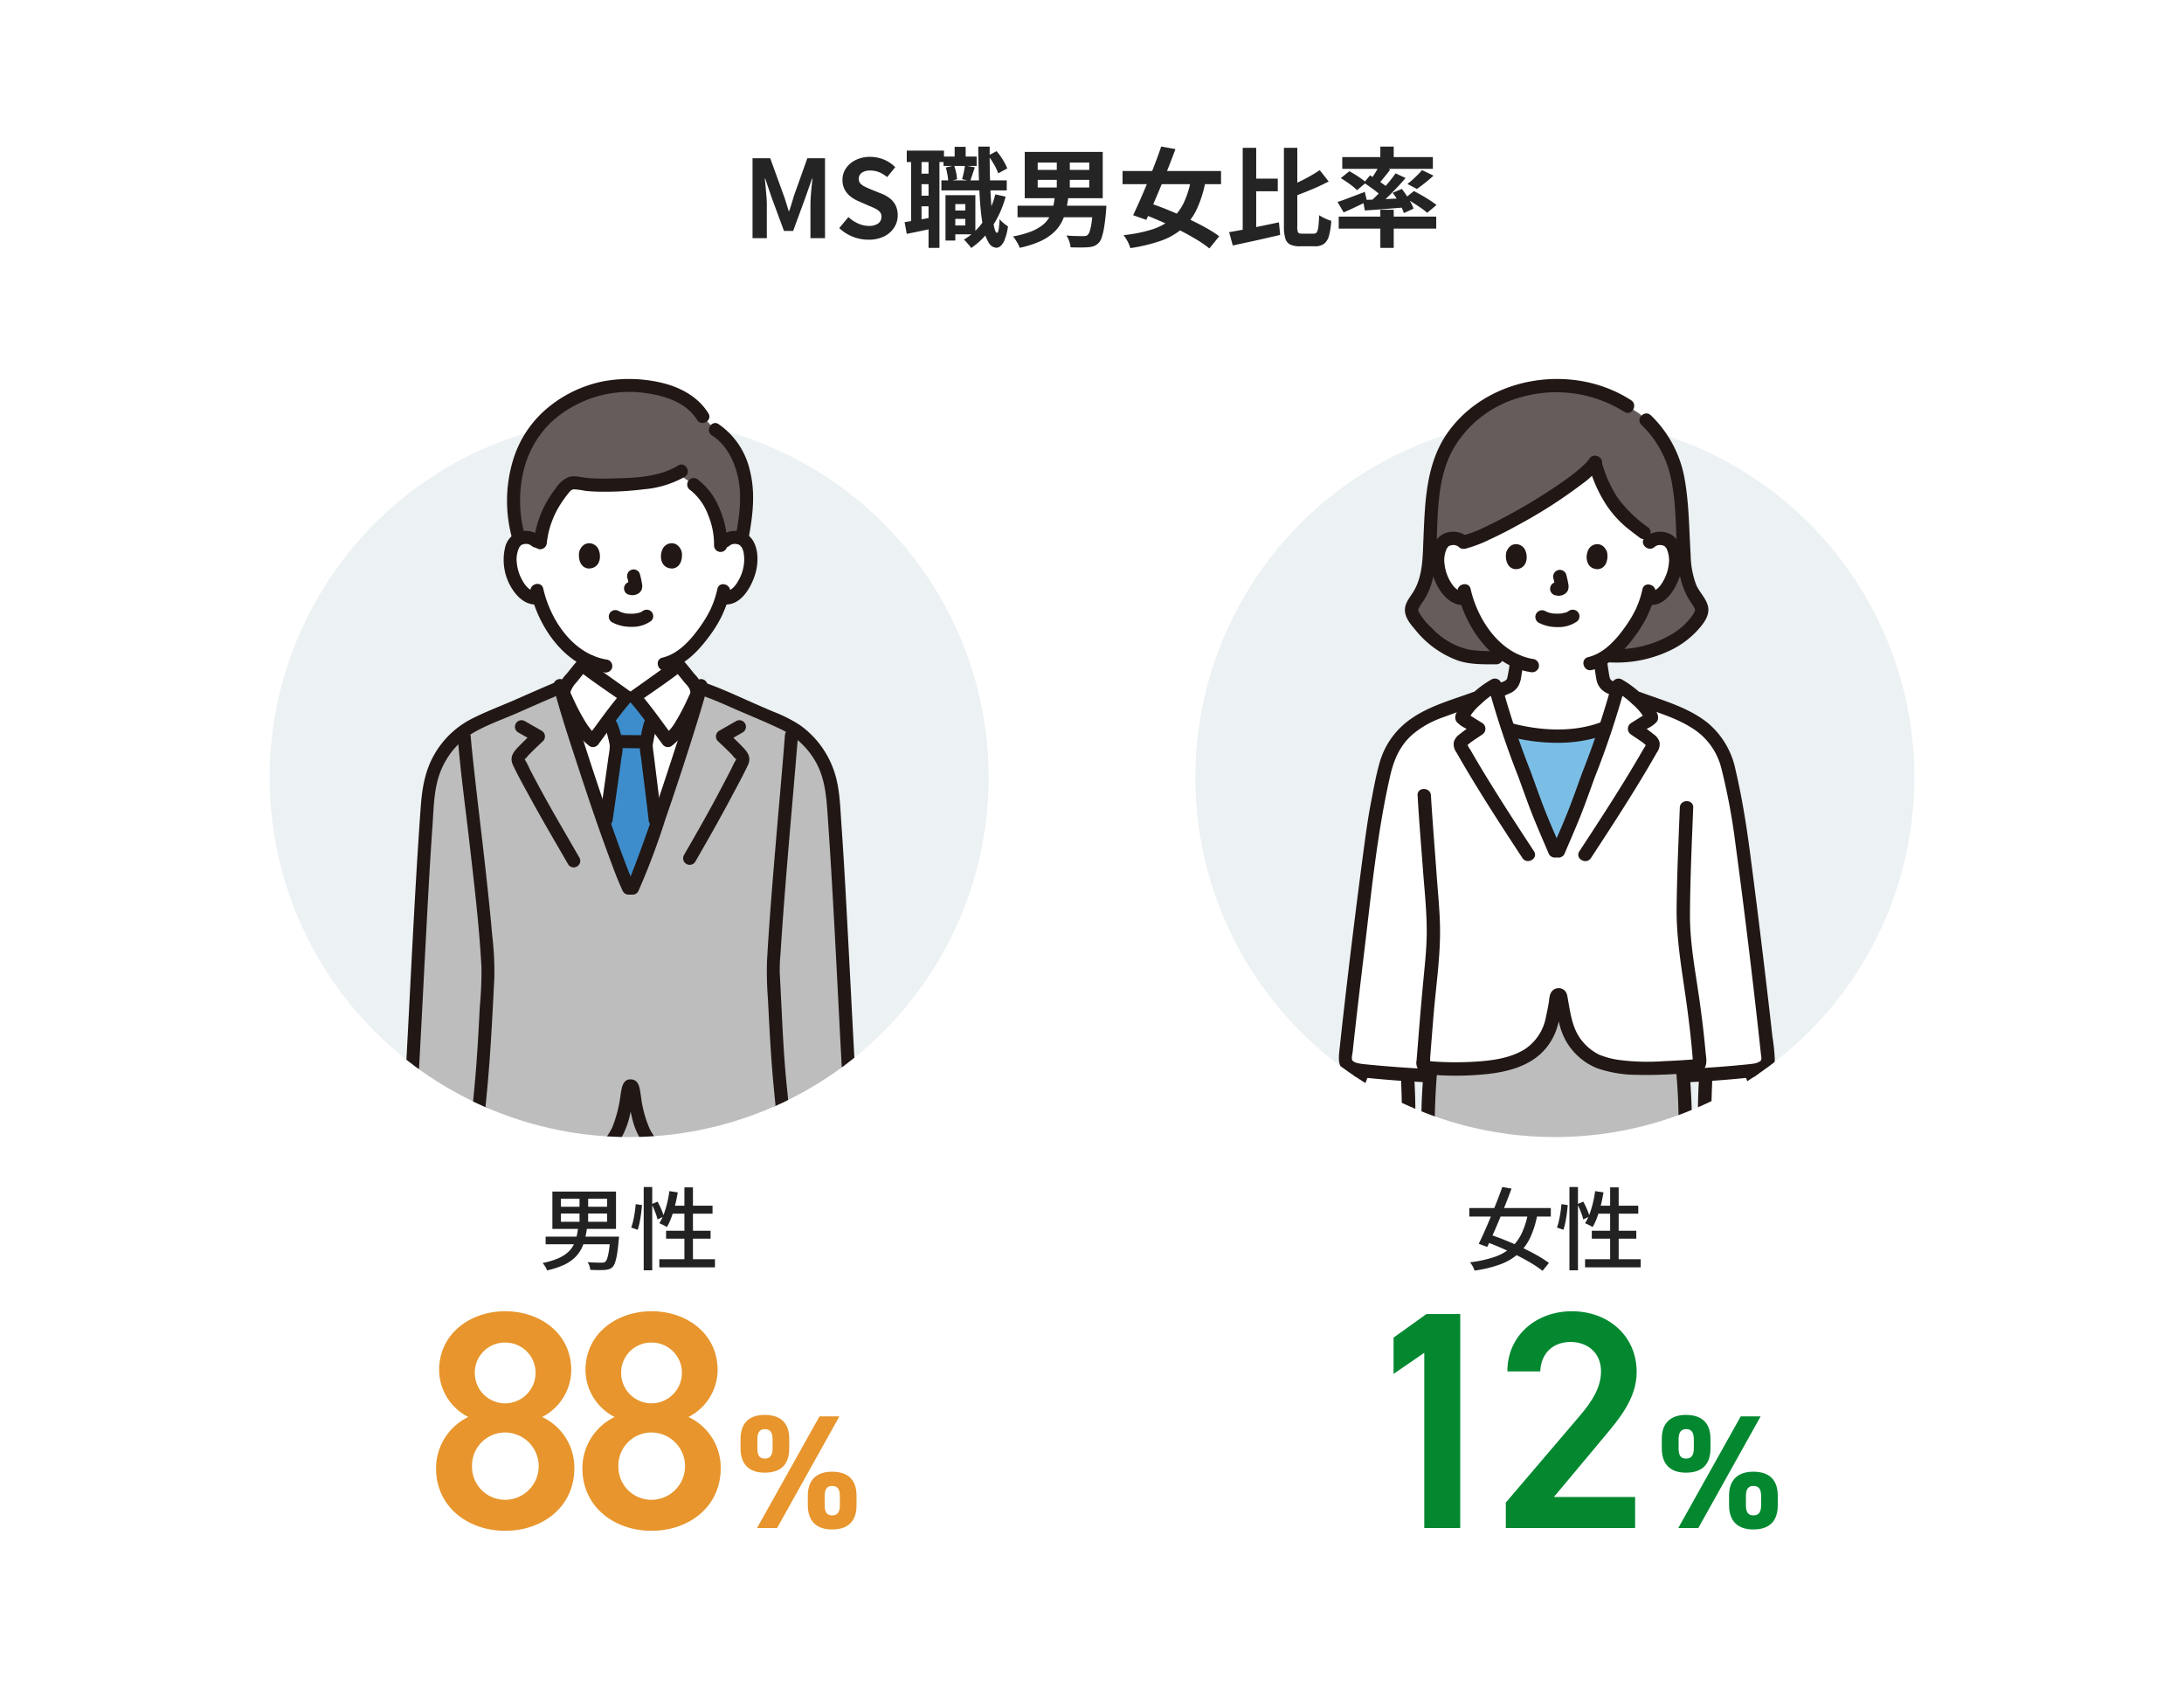 <svg xmlns="http://www.w3.org/2000/svg" xmlns:xlink="http://www.w3.org/1999/xlink" width="486" height="380" viewBox="0 0 486 380">
  <defs>
    <clipPath id="clip-path">
      <path id="パス_1533" data-name="パス 1533" d="M80-17.262c44.183,0,80,53.079,80,97.262A80,80,0,0,1,0,80C0,35.817,35.817-17.262,80-17.262Z" transform="translate(260 5527)" fill="#fff"/>
    </clipPath>
    <clipPath id="clip-path-2">
      <path id="パス_1574" data-name="パス 1574" d="M80-17.262c44.183,0,80,53.079,80,97.262A80,80,0,0,1,0,80C0,35.817,35.817-17.262,80-17.262Z" transform="translate(466 5527)" fill="#fff"/>
    </clipPath>
  </defs>
  <g id="グループ_131" data-name="グループ 131" transform="translate(10714 3158)">
    <rect id="長方形_243" data-name="長方形 243" width="486" height="380" transform="translate(-10714 -3158)" fill="#fff"/>
    <path id="パス_1648" data-name="パス 1648" d="M-75.54,0V-17.784H-71.6l3.024,8.352q.288.792.552,1.668t.528,1.716h.12q.288-.84.552-1.716t.5-1.668l2.976-8.352h3.936V0h-3.24V-7.416q0-.864.072-1.9t.18-2.076q.108-1.044.2-1.86h-.1l-1.464,4.176-2.736,7.464h-2.04l-2.76-7.464-1.416-4.176h-.1q.1.816.192,1.86t.18,2.076q.084,1.032.084,1.9V0Zm25.776.336a9.41,9.41,0,0,1-3.48-.672,9.084,9.084,0,0,1-3-1.92L-54.2-4.7a7.571,7.571,0,0,0,2.148,1.428,5.787,5.787,0,0,0,2.364.54,3.429,3.429,0,0,0,2.112-.552,1.777,1.777,0,0,0,.72-1.488,1.56,1.56,0,0,0-.348-1.068,3.224,3.224,0,0,0-.948-.708,14.775,14.775,0,0,0-1.392-.624L-51.9-8.208a7.844,7.844,0,0,1-1.716-.972,5.011,5.011,0,0,1-1.368-1.548,4.392,4.392,0,0,1-.54-2.232,4.508,4.508,0,0,1,.792-2.616,5.558,5.558,0,0,1,2.184-1.836A7.091,7.091,0,0,1-49.38-18.1a7.962,7.962,0,0,1,3.048.6,7.491,7.491,0,0,1,2.544,1.7l-1.8,2.208a7.015,7.015,0,0,0-1.752-1.08,5.209,5.209,0,0,0-2.04-.384,3.083,3.083,0,0,0-1.836.492,1.6,1.6,0,0,0-.684,1.38,1.446,1.446,0,0,0,.384,1.032,3.371,3.371,0,0,0,1.008.708q.624.3,1.368.612l2.328.936a7.3,7.3,0,0,1,1.884,1.08,4.53,4.53,0,0,1,1.248,1.56,5.007,5.007,0,0,1,.444,2.208,4.862,4.862,0,0,1-.78,2.664A5.6,5.6,0,0,1-46.248-.408,7.636,7.636,0,0,1-49.764.336Zm18.24-6.5h4.32V-4.3h-4.32Zm-1.512-12h7.368v2.088h-7.368Zm-.48,5.3h14.544v2.232H-33.516Zm2.592,3.288h4.968V-.864h-4.968V-2.832h2.736V-7.584h-2.736Zm-1.68,0h2.184V.528H-32.6Zm2.04-10.752h2.448v3.576h-2.448Zm9.048,10.584,2.3.5a22.9,22.9,0,0,1-3,6.684,17.407,17.407,0,0,1-4.656,4.74,7.272,7.272,0,0,0-.444-.576q-.3-.36-.624-.72A7.9,7.9,0,0,0-28.5.312a13.644,13.644,0,0,0,4.356-4.128A18.829,18.829,0,0,0-21.516-9.744ZM-32.532-15.72l1.848-.456A11.434,11.434,0,0,1-30.24-14.6a8.983,8.983,0,0,1,.2,1.5l-1.944.48a11.221,11.221,0,0,0-.18-1.5A14.3,14.3,0,0,0-32.532-15.72Zm9.432-2.664,1.872-.984a14.4,14.4,0,0,1,1.392,1.932,13.271,13.271,0,0,1,.984,1.908l-2.016,1.1a10.629,10.629,0,0,0-.912-1.944A19.148,19.148,0,0,0-23.1-18.384Zm-5.16,2.208,2.184.408q-.288.84-.552,1.644t-.48,1.4l-1.8-.408q.192-.648.372-1.512T-28.26-16.176Zm-12.96-3.312h8.28v2.544h-8.28Zm2.088,5.136h4.2v2.328h-4.2Zm0,4.9h4.2V-7.1h-4.2ZM-40.26-18.12h2.328V-3.048H-40.26Zm3.888,0h2.424V2.16h-2.424ZM-41.7-3.576q1.3-.192,3.06-.5t3.612-.648l.192,2.424q-1.656.36-3.312.708T-41.22-.96Zm16.392-16.8h2.544q-.024,3.048.036,5.88t.2,5.244q.144,2.412.348,4.212a21.5,21.5,0,0,0,.468,2.82q.264,1.02.576,1.02.24,0,.372-.792a20.738,20.738,0,0,0,.2-2.232,6.357,6.357,0,0,0,.576.6,7.942,7.942,0,0,0,.72.6q.36.264.576.408A13.163,13.163,0,0,1-19.44.36a3.557,3.557,0,0,1-.924,1.4,1.493,1.493,0,0,1-.888.372,2.08,2.08,0,0,1-1.7-1.08A9.307,9.307,0,0,1-24.1-1.968a37.208,37.208,0,0,1-.7-4.74q-.252-2.772-.36-6.228T-25.308-20.376Zm13.224,7.392v1.7H-.612v-1.7Zm0-3.84v1.632H-.612v-1.632Zm-2.88-2.376H2.388V-8.9H-14.964Zm7.128,1.128h2.9V-10.1h-2.9ZM-16.572-7.224H1.572v2.568H-16.572Zm16.848,0H3.2l-.012.2q-.012.2-.024.468T3.132-6.1Q2.94-3.888,2.7-2.448A14.17,14.17,0,0,1,2.16-.156,3.1,3.1,0,0,1,1.452,1.08a2.845,2.845,0,0,1-1.044.684,4.811,4.811,0,0,1-1.332.252q-.648.048-1.68.048t-2.16-.024A5.649,5.649,0,0,0-5.064.7,5.149,5.149,0,0,0-5.7-.6q1.1.1,2.136.12t1.512.024A4.417,4.417,0,0,0-1.44-.492.841.841,0,0,0-1-.7,2.078,2.078,0,0,0-.48-1.644a12.5,12.5,0,0,0,.408-1.98Q.108-4.9.252-6.84Zm-8.544-2.16h3.024a29.571,29.571,0,0,1-.528,3.108A11.153,11.153,0,0,1-6.78-3.528a8.681,8.681,0,0,1-1.836,2.34A11.507,11.507,0,0,1-11.6.72a21.884,21.884,0,0,1-4.488,1.416,4.6,4.6,0,0,0-.372-.84Q-16.716.84-17,.384a4.417,4.417,0,0,0-.6-.768,21.689,21.689,0,0,0,4.032-1.1,10,10,0,0,0,2.6-1.464A5.965,5.965,0,0,0-9.444-4.764a8.693,8.693,0,0,0,.792-2.16A19.069,19.069,0,0,0-8.268-9.384ZM6.8-14.952H28.716v2.928H6.8ZM15.4-20.4l3.168.576q-.72,1.944-1.548,4.056t-1.692,4.2Q14.46-9.48,13.632-7.56T12.084-4.08L9.156-5.112Q9.852-6.6,10.68-8.46t1.668-3.912q.84-2.052,1.632-4.1T15.4-20.4Zm6.72,6.888,3.168.7a26.21,26.21,0,0,1-1.968,6.348A13.221,13.221,0,0,1,20.1-2.148,14.868,14.868,0,0,1,15.288.588a36.623,36.623,0,0,1-6.756,1.62A7.591,7.591,0,0,0,7.908.7,8.1,8.1,0,0,0,7.02-.672a32.653,32.653,0,0,0,6.216-1.236A12.867,12.867,0,0,0,17.592-4.2a10.923,10.923,0,0,0,2.856-3.732A21.362,21.362,0,0,0,22.116-13.512ZM10.74-5.616l1.92-2.232q1.944.624,4.1,1.5t4.32,1.872q2.16,1,4.032,2.028A27.95,27.95,0,0,1,28.308-.432L26.124,2.28a25.292,25.292,0,0,0-3-2.064q-1.8-1.08-3.9-2.136t-4.3-2Q12.732-4.872,10.74-5.616Zm24.552-7.632H41.34v2.808H35.292ZM33.54-20.112h3V-.648l-3,.7ZM30.516-1.344q1.44-.24,3.264-.588T37.62-2.7L41.6-3.528,41.868-.72q-1.8.408-3.672.84t-3.624.8q-1.752.372-3.24.708Zm20.16-13.8,1.992,2.52q-1.224.648-2.592,1.26T47.3-10.2q-1.4.552-2.724,1.032a7.079,7.079,0,0,0-.408-1.164,8.4,8.4,0,0,0-.576-1.116q1.248-.5,2.532-1.116t2.46-1.284Q49.764-14.52,50.676-15.144Zm-7.968-4.968h2.976v17.52a2.9,2.9,0,0,0,.18,1.32q.18.264.852.264h2.616a.786.786,0,0,0,.708-.348,3.1,3.1,0,0,0,.336-1.236q.108-.888.18-2.52a9.138,9.138,0,0,0,1.308.72,9.446,9.446,0,0,0,1.38.528,16.421,16.421,0,0,1-.5,3.288,3.388,3.388,0,0,1-1.092,1.812A3.294,3.294,0,0,1,49.6,1.8H46.284a5.007,5.007,0,0,1-2.172-.384A2.154,2.154,0,0,1,43.02.06a9.1,9.1,0,0,1-.312-2.676Zm21.456-.264H67.14v3.36H64.164Zm0,14.04H67.14v8.5H64.164ZM54.9-4.8H76.6v2.664H54.9Zm.792-13.248h20.16v2.616H55.692Zm17.736,2.9L76-13.92q-.912.84-1.9,1.62t-1.8,1.356l-2.112-1.128q.552-.408,1.14-.936T72.48-14.1A12.9,12.9,0,0,0,73.428-15.144Zm-9.48-1.032,2.424.912q-.72.936-1.476,1.872t-1.38,1.584l-1.8-.792q.384-.5.792-1.128T63.3-15Q63.684-15.648,63.948-16.176Zm3.6,1.752,2.232,1.032Q68.8-12.24,67.62-11T65.268-8.652Q64.092-7.536,63.036-6.7l-1.68-.936q1.056-.888,2.2-2.052t2.2-2.412Q66.8-13.344,67.548-14.424Zm-7.032,2.088,1.344-1.632q.7.408,1.488.936t1.512,1.044a11.3,11.3,0,0,1,1.176.948L64.62-9.168a11.846,11.846,0,0,0-1.128-1.02q-.7-.564-1.488-1.128T60.516-12.336ZM60.3-8.5,63.036-8.6q1.536-.06,3.264-.144T69.78-8.9l-.024,2.04L64.98-6.48q-2.376.192-4.272.312ZM66.9-10.1l2.04-.864q.528.672,1.044,1.452t.948,1.548a7.246,7.246,0,0,1,.624,1.392l-2.16.984A9.025,9.025,0,0,0,68.808-7q-.4-.78-.888-1.608A14,14,0,0,0,66.9-10.1ZM54.636-8.064q1.152-.36,2.772-.984t3.3-1.248l.5,2.112q-1.3.648-2.676,1.3T56-5.736Zm.72-5.3,1.92-1.536q.624.336,1.332.78t1.344.9a10.279,10.279,0,0,1,1.044.84l-2.016,1.7a8.769,8.769,0,0,0-.972-.864q-.612-.48-1.308-.96T55.356-13.368ZM69.66-8.9l1.968-1.584q.816.408,1.776.96t1.824,1.116q.864.564,1.44,1.02L74.58-5.64A10.976,10.976,0,0,0,73.236-6.7q-.84-.576-1.776-1.176A19.569,19.569,0,0,0,69.66-8.9Z" transform="translate(-10471 -3105)" fill="#242424"/>
    <path id="パス_1646" data-name="パス 1646" d="M-15.18-10.98v1.84H-4.9v-1.84Zm0-3.28v1.78H-4.9v-1.78Zm-1.9-1.6H-2.92v8.3H-17.08Zm6.04.74h1.92v6.78h-1.92Zm-7.54,9.28H-3.36v1.7H-18.58Zm14.4,0h1.94l-.01.14q-.01.14-.03.32t-.04.32q-.16,1.86-.36,3.07A11.468,11.468,0,0,1-3.13-.08,2.757,2.757,0,0,1-3.7.94a2.178,2.178,0,0,1-.79.47,4.285,4.285,0,0,1-.99.17q-.5.04-1.35.03t-1.81-.05a4.27,4.27,0,0,0-.2-.89,2.77,2.77,0,0,0-.42-.83q.96.08,1.83.1t1.23.02a2.878,2.878,0,0,0,.54-.04A.88.88,0,0,0-5.3-.24a1.808,1.808,0,0,0,.44-.81,11.309,11.309,0,0,0,.37-1.72q.17-1.11.31-2.81Zm-7.16-2.04h1.98a24.494,24.494,0,0,1-.48,2.59A9.9,9.9,0,0,1-10.7-3a7.326,7.326,0,0,1-1.52,1.95A9.22,9.22,0,0,1-14.66.52a18.451,18.451,0,0,1-3.6,1.16,2.853,2.853,0,0,0-.25-.56q-.17-.3-.37-.6a3.17,3.17,0,0,0-.38-.48,17.436,17.436,0,0,0,3.3-.97,8.376,8.376,0,0,0,2.19-1.3,5.769,5.769,0,0,0,1.33-1.61,7.593,7.593,0,0,0,.72-1.89A19.684,19.684,0,0,0-11.34-7.88Zm14.58-9h1.9V1.66H3.24ZM1.46-13.06l1.4.2q-.06.82-.19,1.82T2.35-9.08A13.337,13.337,0,0,1,1.9-7.36L.46-7.86A11.343,11.343,0,0,0,.92-9.44q.2-.9.34-1.85T1.46-13.06Zm3.56,0,1.3-.56a17.252,17.252,0,0,1,.84,1.72,11.037,11.037,0,0,1,.56,1.58l-1.4.66a9.964,9.964,0,0,0-.3-1.02q-.2-.58-.47-1.22T5.02-13.06Zm3.94-2.9,1.86.28q-.24,1.48-.6,2.9a27.109,27.109,0,0,1-.81,2.65A12.9,12.9,0,0,1,8.4-7.96q-.18-.12-.49-.29t-.63-.32q-.32-.15-.56-.25a10.265,10.265,0,0,0,.99-2.01,21.549,21.549,0,0,0,.75-2.47A25.942,25.942,0,0,0,8.96-15.96Zm.32,3.24h9.28v1.78H8.72ZM12.3-16.8h1.9V.22H12.3ZM8.22-7.14h9.9v1.76H8.22ZM6.72-.8H19.1V1H6.72Z" transform="translate(-10574 -2877)" fill="#222"/>
    <path id="パス_1644" data-name="パス 1644" d="M-19.04-12.2H-.9v1.9H-19.04Zm7.34-4.68,2.06.36q-.58,1.58-1.27,3.32t-1.41,3.48q-.72,1.74-1.42,3.32t-1.3,2.86l-1.9-.7q.6-1.2,1.29-2.76t1.39-3.27q.7-1.71,1.37-3.41T-11.7-16.88Zm5.78,5.58,2.04.46A21.238,21.238,0,0,1-5.46-5.68,11.335,11.335,0,0,1-8.11-2.05,12.624,12.624,0,0,1-12.14.33a27.237,27.237,0,0,1-5.74,1.39,4.358,4.358,0,0,0-.41-.96,5.753,5.753,0,0,0-.59-.88,26.836,26.836,0,0,0,5.4-1.18A11.107,11.107,0,0,0-9.75-3.39,9.9,9.9,0,0,0-7.34-6.65,19.048,19.048,0,0,0-5.92-11.3Zm-9.86,6.46,1.26-1.48q1.66.56,3.51,1.3t3.65,1.59q1.8.85,3.37,1.74A25.742,25.742,0,0,1-1.32.02L-2.74,1.78A22.7,22.7,0,0,0-5.28.05q-1.52-.91-3.3-1.8t-3.63-1.69Q-14.06-4.24-15.78-4.84ZM3.24-16.88h1.9V1.66H3.24ZM1.46-13.06l1.4.2q-.06.82-.19,1.82T2.35-9.08A13.337,13.337,0,0,1,1.9-7.36L.46-7.86A11.343,11.343,0,0,0,.92-9.44q.2-.9.34-1.85T1.46-13.06Zm3.56,0,1.3-.56a17.252,17.252,0,0,1,.84,1.72,11.037,11.037,0,0,1,.56,1.58l-1.4.66a9.964,9.964,0,0,0-.3-1.02q-.2-.58-.47-1.22T5.02-13.06Zm3.94-2.9,1.86.28q-.24,1.48-.6,2.9a27.109,27.109,0,0,1-.81,2.65A12.9,12.9,0,0,1,8.4-7.96q-.18-.12-.49-.29t-.63-.32q-.32-.15-.56-.25a10.265,10.265,0,0,0,.99-2.01,21.549,21.549,0,0,0,.75-2.47A25.942,25.942,0,0,0,8.96-15.96Zm.32,3.24h9.28v1.78H8.72ZM12.3-16.8h1.9V.22H12.3ZM8.22-7.14h9.9v1.76H8.22ZM6.72-.8H19.1V1H6.72Z" transform="translate(-10368 -2877)" fill="#222"/>
    <path id="パス_1645" data-name="パス 1645" d="M-65.964-13.317c0,8.694,7.176,13.938,15.387,13.938S-35.19-4.623-35.19-13.317A12.437,12.437,0,0,0-42.366-24.7,11.84,11.84,0,0,0-35.88-35.121c0-8.211-6.969-13.11-14.7-13.11-7.659,0-14.7,4.9-14.7,13.11A11.84,11.84,0,0,0-58.788-24.7,12.669,12.669,0,0,0-65.964-13.317Zm8-.483a7.354,7.354,0,0,1,7.383-7.452A7.5,7.5,0,0,1-43.125-13.8a7.48,7.48,0,0,1-7.452,7.521A7.336,7.336,0,0,1-57.96-13.8Zm.621-20.769a6.671,6.671,0,0,1,6.762-6.693,6.714,6.714,0,0,1,6.762,6.693,6.788,6.788,0,0,1-6.762,6.831A6.744,6.744,0,0,1-57.339-34.569ZM-33.4-13.317C-33.4-4.623-26.22.621-18.009.621S-2.622-4.623-2.622-13.317A12.437,12.437,0,0,0-9.8-24.7,11.84,11.84,0,0,0-3.312-35.121c0-8.211-6.969-13.11-14.7-13.11-7.659,0-14.7,4.9-14.7,13.11A11.84,11.84,0,0,0-26.22-24.7,12.669,12.669,0,0,0-33.4-13.317Zm8-.483a7.354,7.354,0,0,1,7.383-7.452A7.5,7.5,0,0,1-10.557-13.8a7.48,7.48,0,0,1-7.452,7.521A7.336,7.336,0,0,1-25.392-13.8Zm.621-20.769a6.671,6.671,0,0,1,6.762-6.693,6.714,6.714,0,0,1,6.762,6.693,6.788,6.788,0,0,1-6.762,6.831A6.744,6.744,0,0,1-24.771-34.569Z" transform="translate(-10551 -2818)" fill="#e7952c"/>
    <path id="パス_1647" data-name="パス 1647" d="M18.36-24.84,4.464,0H8.928l13.86-24.84ZM26.6-7.2c0-3.528-1.908-5.328-5.436-5.328-3.456,0-5.4,1.836-5.4,5.328v2.124c0,3.492,1.872,5.4,5.4,5.4,3.888,0,5.436-2.16,5.436-5.4ZM21.168-2.808c-1.152,0-1.656-.72-1.656-2.268V-7.092c0-1.62.576-2.268,1.656-2.268,1.152,0,1.728.612,1.728,2.268v2.016C22.9-3.528,22.356-2.808,21.168-2.808Zm-9.54-17.028c0-3.528-1.908-5.328-5.472-5.328-3.42,0-5.364,1.836-5.364,5.328v2.124c0,3.492,1.872,5.4,5.364,5.4,3.924,0,5.472-2.16,5.472-5.4ZM6.192-15.444c-1.188,0-1.656-.72-1.656-2.268v-2.016c0-1.62.576-2.268,1.656-2.268,1.152,0,1.728.612,1.728,2.268v2.016C7.92-16.164,7.38-15.444,6.192-15.444Z" transform="translate(-10550 -2818)" fill="#e7952c"/>
    <path id="パス_1643" data-name="パス 1643" d="M-43.056-47.61h-7.521l-7.314,5.244v8.073l6.831-4.692V0h8ZM-4.14-6.9H-22.218l11.247-13.455c3.036-3.657,7.176-8.349,7.176-14.352,0-8-6.279-13.524-14.421-13.524-7.866,0-14.352,5.313-14.352,13.386h7.314c.207-4.278,3.036-6.555,6.762-6.555,3.519,0,6.762,2.208,6.762,6.555,0,3.312-1.725,6.417-4.83,10.005L-32.913-5.658V0H-4.14Z" transform="translate(-10346 -2818)" fill="#038830"/>
    <path id="パス_1642" data-name="パス 1642" d="M18.36-24.84,4.464,0H8.928l13.86-24.84ZM26.6-7.2c0-3.528-1.908-5.328-5.436-5.328-3.456,0-5.4,1.836-5.4,5.328v2.124c0,3.492,1.872,5.4,5.4,5.4,3.888,0,5.436-2.16,5.436-5.4ZM21.168-2.808c-1.152,0-1.656-.72-1.656-2.268V-7.092c0-1.62.576-2.268,1.656-2.268,1.152,0,1.728.612,1.728,2.268v2.016C22.9-3.528,22.356-2.808,21.168-2.808Zm-9.54-17.028c0-3.528-1.908-5.328-5.472-5.328-3.42,0-5.364,1.836-5.364,5.328v2.124c0,3.492,1.872,5.4,5.364,5.4,3.924,0,5.472-2.16,5.472-5.4ZM6.192-15.444c-1.188,0-1.656-.72-1.656-2.268v-2.016c0-1.62.576-2.268,1.656-2.268,1.152,0,1.728.612,1.728,2.268v2.016C7.92-16.164,7.38-15.444,6.192-15.444Z" transform="translate(-10345 -2818)" fill="#038830"/>
    <circle id="楕円形_124" data-name="楕円形 124" cx="80" cy="80" r="80" transform="translate(-10448 -3065)" fill="#ecf1f3"/>
    <circle id="楕円形_125" data-name="楕円形 125" cx="80" cy="80" r="80" transform="translate(-10654 -3065)" fill="#ecf1f3"/>
    <g id="マスクグループ_36" data-name="マスクグループ 36" transform="translate(-10914 -8592)" clip-path="url(#clip-path)">
      <g id="c" transform="translate(290 5518.326)">
        <path id="パス_1489" data-name="パス 1489" d="M4.357,227.375C3,234.383,1.785,242.589,2.923,248.761c.311,1.687.9,2.985,2.563,3.4a3.27,3.27,0,0,0,3.075-1.127,8.91,8.91,0,0,0,1.606-3.016,63.631,63.631,0,0,0,2.6-8.5c1.168,2.192,3.439,3.612,4.85,3.491a2.687,2.687,0,0,0,1.871-.8,3.162,3.162,0,0,0,.717-2.186c-.358-4.51-1.358-10.744-2.259-15.486-4.061-.182-8.829-.559-12.356-.961-.146-.017-.3-.034-.461-.05-.252,1.225-.515,2.516-.773,3.85Z" transform="translate(-0.672 -60.734)" fill="#fff"/>
        <path id="パス_1490" data-name="パス 1490" d="M127.133,227.373c-.258-1.334-.52-2.625-.772-3.85-.161.019-.316.034-.462.052-3.528.4-8.3.779-12.356.961-.9,4.741-1.9,10.975-2.259,15.486a3.161,3.161,0,0,0,.717,2.186,2.69,2.69,0,0,0,1.871.8c1.411.12,3.682-1.3,4.85-3.491a63.552,63.552,0,0,0,2.6,8.5,8.91,8.91,0,0,0,1.606,3.016A3.271,3.271,0,0,0,126,252.159c1.664-.415,2.252-1.712,2.563-3.4,1.138-6.172-.08-14.378-1.433-21.387Z" transform="translate(-30.235 -60.733)" fill="#fff"/>
        <path id="パス_1491" data-name="パス 1491" d="M80.019,40.788a3.273,3.273,0,0,1,2.368-.867,3.041,3.041,0,0,1,2.73,1.517c.928,1.609.889,4.573.266,6.407a9.89,9.89,0,0,1-2.9,4.711,3.609,3.609,0,0,1-2.784.8l-.267-.045a21.166,21.166,0,0,1-.958,2.6c-.708,1.92-4.619,8.657-9.567,11.284.043.557.1,1.111.179,1.664C66.9,70.443,60.493,75,59.929,75.4H58.213c-.508-.36-5.736-4.077-8.374-5.974.1-.632.18-1.24.235-1.871A18.429,18.429,0,0,1,43.4,62.226a24.9,24.9,0,0,1-4.726-8.916,3.54,3.54,0,0,1-3.011-.754,9.893,9.893,0,0,1-2.9-4.711c-.623-1.834-.662-4.8.266-6.407a3.041,3.041,0,0,1,2.73-1.517,3.276,3.276,0,0,1,2.368.867S34.221,17.2,59.072,17.2c28.071,0,20.95,23.591,20.95,23.591Z" transform="translate(-8.778 -4.672)" fill="#fff"/>
        <path id="パス_1492" data-name="パス 1492" d="M43.332,96.459c.653-.229,1.286-.557,1.914-.845q1.454-.665,2.9-1.34c.76-.352,1.518-.706,2.279-1.056.079-.036.159-.07.236-.108s.2-.087-.117.048c-.377.161-.042.023.055-.016.186-.074.374-.15.554-.237a4.044,4.044,0,0,0,1.8-1.663,6.422,6.422,0,0,0,.61-2.138c.17-1.1.359-2.193.459-3.3a1.462,1.462,0,0,0-1.457-1.457A1.5,1.5,0,0,0,51.111,85.8a27.966,27.966,0,0,1-.673,4c-.044.181.141-.218.025-.074a1.33,1.33,0,0,0-.1.176c-.161.284.122-.078-.058.077a1.68,1.68,0,0,0-.16.154c.157-.18.1-.063.011-.009s-.145.093-.221.136c-.028.015-.33.168-.213.115-.1.047-.509.21-.744.318-1.618.743-3.229,1.5-4.846,2.242q-.629.29-1.26.575l-.4.178c-.33.147.36-.134.087-.039a1.493,1.493,0,0,0-1.017,1.792,1.47,1.47,0,0,0,1.792,1.017h0Z" transform="translate(-11.273 -22.917)" fill="#211715"/>
        <path id="パス_1493" data-name="パス 1493" d="M80.58,85.637c.093,1.035.243,2.062.413,3.086a11.976,11.976,0,0,0,.3,1.6,4.017,4.017,0,0,0,1.1,1.811,4.539,4.539,0,0,0,.976.683,7.78,7.78,0,0,0,.729.316c.477.183-.335-.163-.154-.07,1.435.737,2.928,1.382,4.386,2.071.693.328,1.382.668,2.09.964a1.458,1.458,0,0,0,1.792-1.017,1.5,1.5,0,0,0-1.017-1.792c.726.3.044.007-.125-.072l-.937-.441-2.534-1.2c-.653-.31-1.307-.62-1.961-.926-.071-.033-.141-.067-.213-.1l-.055-.025c-.106-.047-.245-.1-.352-.149-.036-.015-.27-.119-.058-.02-.135-.064-.265-.136-.395-.212-.04-.023-.252-.165-.09-.05.144.1,0,0-.023-.023-.106-.1-.285-.343-.109-.076-.078-.117-.139-.248-.217-.364s.071.122.054.135c0,0-.086-.253-.09-.265-.036-.121-.065-.244-.091-.368-.061-.291-.1-.586-.145-.879-.145-.958-.272-1.672-.357-2.617a1.489,1.489,0,0,0-1.457-1.457,1.473,1.473,0,0,0-1.457,1.457h0Z" transform="translate(-21.893 -22.872)" fill="#211715"/>
        <path id="パス_1494" data-name="パス 1494" d="M55.289,116.05c-2.761-8.19-5.476-16.71-6.953-21.879.266,0,.426,0,.426,0a3.139,3.139,0,0,1,.681-2.811c.991-1.148,2.24-2.808,3.253-3.942.43.348,9.206,6.589,9.872,7.061h1.716c.666-.472,9.442-6.712,9.872-7.061,1.013,1.133,2.262,2.794,3.253,3.942a3.141,3.141,0,0,1,.681,2.811h.431c-3.1,10.883-11.675,36.663-14.621,42.871h-.886c-1.553-3.262-4.667-11.926-7.724-20.994Z" transform="translate(-13.133 -23.753)" fill="#fff"/>
        <path id="パス_1495" data-name="パス 1495" d="M75.426,8.927C72.124,3.449,64.574,2.018,58.8,2.018A25.594,25.594,0,0,0,42.809,7.342,21.705,21.705,0,0,0,38.67,11.3c-2.819,3.2-5.549,9.953-5.372,16.228a34.847,34.847,0,0,0,1.249,8.611A3.652,3.652,0,0,1,36.02,35.8a3.276,3.276,0,0,1,2.368.867l.841.808.047-.492a22.21,22.21,0,0,1,5.657-12.516,2.477,2.477,0,0,1,2.324-.771,43.678,43.678,0,0,0,10.387.333c4.236-.232,8.715-.653,12.16-2.459l3.62,2.477a8.888,8.888,0,0,1,2.151,2.022A18.941,18.941,0,0,1,79.4,37.521c.513-.5.889-.856.889-.856a3.273,3.273,0,0,1,2.368-.867,3.635,3.635,0,0,1,1.476.339l.081-.439a37.466,37.466,0,0,0,.8-11.8c-.637-4.705-2.785-9.532-6.8-12.044l-2.785-2.92Z" transform="translate(-9.045 -0.548)" fill="#645d5c"/>
        <path id="パス_1496" data-name="パス 1496" d="M76.156,7.644C73.881,3.967,69.973,1.868,65.862.872A31.752,31.752,0,0,0,52.876.5,27.872,27.872,0,0,0,40.236,6.556a24.168,24.168,0,0,0-7.454,11.192A31.3,31.3,0,0,0,32.5,35.536c.462,1.816,3.273,1.046,2.809-.774a28.618,28.618,0,0,1-.283-14.335,22.319,22.319,0,0,1,6.1-10.776,25.778,25.778,0,0,1,22.25-6.322c3.941.682,8.067,2.236,10.265,5.788.985,1.591,3.505.13,2.516-1.47h0Z" transform="translate(-8.518 0)" fill="#211715"/>
        <path id="パス_1497" data-name="パス 1497" d="M101.848,39.193c.928-5.022,1.588-10.132.3-15.155A17.082,17.082,0,0,0,95.179,13.7c-1.582-1.017-3.044,1.5-1.47,2.516C96.793,18.2,98.555,21.6,99.4,25.082c1.076,4.413.451,8.936-.363,13.336-.339,1.832,2.468,2.618,2.809.774h0Z" transform="translate(-25.278 -3.658)" fill="#211715"/>
        <path id="パス_1498" data-name="パス 1498" d="M71.628,26.362c-4.5,2.77-10.487,2.79-15.61,2.9a41.543,41.543,0,0,1-4.517-.122c-1.373-.121-2.855-.639-4.213-.215a6.37,6.37,0,0,0-2.947,2.593A25,25,0,0,0,42.135,34.9,23.112,23.112,0,0,0,39.5,43.534a1.467,1.467,0,0,0,1.457,1.457,1.49,1.49,0,0,0,1.457-1.457,20.066,20.066,0,0,1,3.17-8.754,21.786,21.786,0,0,1,1.438-2c.382-.469.741-1.083,1.4-1.123A16.624,16.624,0,0,1,50.985,32c.862.091,1.727.143,2.593.168a69.2,69.2,0,0,0,10.391-.514,22.408,22.408,0,0,0,9.13-2.776c1.594-.98.133-3.5-1.47-2.516h0Z" transform="translate(-10.732 -7.102)" fill="#211715"/>
        <path id="パス_1499" data-name="パス 1499" d="M87.116,32.972a12.587,12.587,0,0,1,3.944,5.537,16.941,16.941,0,0,1,1.307,6.78,1.457,1.457,0,0,0,2.913,0,19.916,19.916,0,0,0-1.648-8.12,15.313,15.313,0,0,0-5.047-6.713,1.469,1.469,0,0,0-1.993.523,1.486,1.486,0,0,0,.523,1.993Z" transform="translate(-23.475 -8.218)" fill="#211715"/>
        <path id="パス_1500" data-name="パス 1500" d="M3.472,220.663c-1.431,6.938-2.935,13.988-3,21.1a35.123,35.123,0,0,0,.3,5.048,7.965,7.965,0,0,0,1.537,4.344,4.34,4.34,0,0,0,4.431,1.287,6.2,6.2,0,0,0,3.715-3.683,59.828,59.828,0,0,0,3.412-11c.406-1.827-2.4-2.607-2.809-.774a69.544,69.544,0,0,1-2.384,8.308c-.472,1.325-.9,3.116-2.077,4.014a1.513,1.513,0,0,1-2.356-.444,9.662,9.662,0,0,1-.736-3.626A38.307,38.307,0,0,1,3.4,240.9a71.92,71.92,0,0,1,.966-9.45c.54-3.356,1.224-6.686,1.91-10.013.377-1.829-2.43-2.612-2.809-.774h0Z" transform="translate(-0.129 -59.672)" fill="#211715"/>
        <path id="パス_1501" data-name="パス 1501" d="M19.325,221.029c.929,4.489,1.717,9.021,2.295,13.568.138,1.082.262,2.166.365,3.252.072.766.328,1.974-.534,2.4-1.505.75-3.338-1.339-4.022-2.5a1.458,1.458,0,0,0-2.516,1.47c1.246,2.11,3.679,4.336,6.324,4.03a3.951,3.951,0,0,0,3.249-2.132,7.1,7.1,0,0,0,.335-4.057,169.008,169.008,0,0,0-2.687-16.813c-.38-1.835-3.188-1.058-2.809.774Z" transform="translate(-3.994 -59.561)" fill="#211715"/>
        <path id="パス_1502" data-name="パス 1502" d="M126.814,221.436a121.857,121.857,0,0,1,2.824,18.15,27.768,27.768,0,0,1-.489,8.455c-.238.9-.8,1.878-1.9,1.631-1.358-.306-1.947-1.961-2.373-3.106a72.542,72.542,0,0,1-2.845-9.581c-.406-1.829-3.215-1.055-2.809.774a72.6,72.6,0,0,0,2.895,9.715,8.228,8.228,0,0,0,3.043,4.435,4.408,4.408,0,0,0,4.786-.025,5.646,5.646,0,0,0,2.173-3.8,30.686,30.686,0,0,0,.493-5.045,65.09,65.09,0,0,0-.848-10.869c-.568-3.862-1.352-7.687-2.141-11.509-.379-1.835-3.187-1.058-2.809.774h0Z" transform="translate(-32.383 -59.671)" fill="#211715"/>
        <path id="パス_1503" data-name="パス 1503" d="M112.149,220.254a169.436,169.436,0,0,0-2.687,16.813,7.087,7.087,0,0,0,.335,4.057,3.95,3.95,0,0,0,3.249,2.132c2.645.306,5.078-1.92,6.324-4.03a1.458,1.458,0,0,0-2.516-1.47c-.686,1.162-2.514,3.246-4.022,2.5-.825-.41-.614-1.537-.545-2.277.1-1.129.233-2.255.377-3.379.579-4.548,1.366-9.079,2.295-13.568.379-1.829-2.429-2.612-2.809-.774h0Z" transform="translate(-29.706 -59.56)" fill="#211715"/>
        <path id="パス_1504" data-name="パス 1504" d="M72.45,233.855c-3.432-.575-5.778-1.231-7.958-3.1a14.107,14.107,0,0,1-4.59-6.81c-.148-.484-.377-1.433-.629-2.617-.059-.168-.123-.33-.177-.5-.236-.76-.677-2.664-1.092-4.834a.357.357,0,0,0-.154-.036c-.237-.011-.481.259-.529.559A74.217,74.217,0,0,1,55.8,223.95a14.107,14.107,0,0,1-4.59,6.81c-2.181,1.864-4.526,2.52-7.959,3.1-3.864.641-10.478.418-15.595.1.111,2.859.261,6.716.261,6.716,1.615,39.215,2.477,74.521,4.013,112.4a42.736,42.736,0,0,0,11.768,1.816c4.258-.042,11.008-.414,14.124-1.219,3.119.806,9.854,1.181,14.11,1.223a42.838,42.838,0,0,0,11.766-1.817c1.535-37.781,2.39-73,4-112.1l.263-7.013c-5.1.312-11.667.529-15.51-.108Z" transform="translate(-7.513 -58.679)" fill="#bdbdbd"/>
        <path id="パス_1505" data-name="パス 1505" d="M85.662,426.3a27.516,27.516,0,0,0-7.166-4.546c-1.567-.624-3.208-.857-4.409-2.043a6.325,6.325,0,0,1-1.49-2.979,24.358,24.358,0,0,1-.1-9.876s.085-.415.22-1.1a106.647,106.647,0,0,0,10.9.657,39.888,39.888,0,0,0,7.792-.824l2.258,3.59,9.962,11.124c4.9,5.028,3.22,10.1-2.463,11.02A15.567,15.567,0,0,1,92.36,430a21.675,21.675,0,0,1-4.933-2.371c-.612-.435-1.193-.881-1.765-1.328Z" transform="translate(-19.574 -110.203)" fill="#645d5c"/>
        <path id="パス_1506" data-name="パス 1506" d="M70.565,405.925a26.762,26.762,0,0,0-.117,9.436c.446,2.831,1.628,5.151,4.392,6.284,1.275.523,2.6.855,3.842,1.47a23.071,23.071,0,0,1,3.4,2.107c2.121,1.559,4.049,3.355,6.467,4.458a26.628,26.628,0,0,0,8.764,2.679,11.27,11.27,0,0,0,7.5-1.693,6.242,6.242,0,0,0,2.633-5.374,10.8,10.8,0,0,0-3.422-6.686c-2.449-2.545-4.708-5.268-7.064-7.9a33.468,33.468,0,0,1-4.667-6.4c-.9-1.648-3.411-.179-2.516,1.47,2.3,4.24,5.71,7.608,8.855,11.216.9,1.031,1.8,2.059,2.743,3.054a15.707,15.707,0,0,1,2.326,2.824c.8,1.37,1.256,3.132.3,4.543-1.071,1.582-3.246,2-5.021,2.068a18.9,18.9,0,0,1-7.662-1.781,24.339,24.339,0,0,1-6.181-3.787A27.741,27.741,0,0,0,79.3,420.2c-1.249-.551-2.643-.828-3.849-1.46a3.924,3.924,0,0,1-1.931-2.709,21.987,21.987,0,0,1-.147-9.334c.36-1.831-2.448-2.615-2.809-.774h0Z" transform="translate(-19.043 -109.659)" fill="#211715"/>
        <path id="パス_1507" data-name="パス 1507" d="M39.582,426.3a27.516,27.516,0,0,1,7.166-4.546c1.567-.624,3.208-.857,4.409-2.043a6.325,6.325,0,0,0,1.49-2.979,24.358,24.358,0,0,0,.1-9.876s-.085-.415-.22-1.1a106.647,106.647,0,0,1-10.9.657,39.888,39.888,0,0,1-7.792-.824l-2.258,3.59L21.608,420.3c-4.9,5.028-3.22,10.1,2.463,11.02A15.567,15.567,0,0,0,32.884,430a21.675,21.675,0,0,0,4.933-2.371c.612-.435,1.193-.881,1.765-1.328Z" transform="translate(-5.087 -110.203)" fill="#645d5c"/>
        <path id="パス_1508" data-name="パス 1508" d="M50.8,406.7a23.092,23.092,0,0,1,.031,8.405,5.957,5.957,0,0,1-1.08,2.861c-.749.911-2.033,1.179-3.1,1.54a22.562,22.562,0,0,0-6.249,3.365,37.7,37.7,0,0,1-5.81,4.091,22.652,22.652,0,0,1-7.732,2.486c-1.971.161-4.372.047-5.978-1.266-3.671-3,1.328-7.429,3.306-9.642,2.127-2.379,4.215-4.794,6.343-7.171a29.359,29.359,0,0,0,3.868-5.587c.9-1.648-1.62-3.12-2.516-1.47a28.1,28.1,0,0,1-3.755,5.38c-2.091,2.335-4.133,4.714-6.23,7.044-1.9,2.106-4.081,4.038-4.888,6.86a6.46,6.46,0,0,0,1.17,5.989c1.557,1.866,4.014,2.576,6.348,2.775,3.175.27,6.042-.658,8.953-1.786a22.407,22.407,0,0,0,4.126-1.958c1.072-.695,2.067-1.517,3.07-2.306a23.012,23.012,0,0,1,6.608-3.946,11.668,11.668,0,0,0,4.141-1.964,7.117,7.117,0,0,0,2.055-3.706,26.115,26.115,0,0,0,.122-10.767c-.361-1.838-3.17-1.06-2.809.774h0Z" transform="translate(-4.549 -109.659)" fill="#211715"/>
        <path id="パス_1509" data-name="パス 1509" d="M68.147,360.137a59.333,59.333,0,0,0,12.671,1.24A43.416,43.416,0,0,0,94.8,359.543a1.5,1.5,0,0,0,1.069-1.4c.737-18.173,1.339-36.352,1.938-54.53.609-18.466,1.224-36.932,1.975-55.394.165-4.07.313-8.141.465-12.212.071-1.875-2.843-1.872-2.913,0-.462,12.3-.964,24.6-1.4,36.9-.645,18.15-1.208,36.3-1.834,54.453q-.53,15.392-1.144,30.782l1.069-1.4a40.793,40.793,0,0,1-13.209,1.73,55.643,55.643,0,0,1-11.9-1.136c-1.819-.457-2.595,2.352-.774,2.809h0Z" transform="translate(-18.234 -63.743)" fill="#211715"/>
        <path id="パス_1510" data-name="パス 1510" d="M56.837,357.329a55.765,55.765,0,0,1-11.9,1.131,40.8,40.8,0,0,1-13.21-1.729l1.069,1.4c-.733-18.107-1.334-36.219-1.931-54.33-.607-18.391-1.219-36.784-1.963-55.17q-.256-6.316-.494-12.633c-.072-1.869-2.986-1.878-2.913,0,.478,12.373.98,24.744,1.419,37.119.641,18.082,1.2,36.166,1.827,54.249q.53,15.385,1.143,30.766a1.5,1.5,0,0,0,1.069,1.4,43.428,43.428,0,0,0,13.985,1.833,59.414,59.414,0,0,0,12.675-1.235c1.818-.454,1.047-3.265-.774-2.809h0Z" transform="translate(-6.927 -63.743)" fill="#211715"/>
        <path id="パス_1511" data-name="パス 1511" d="M67.051,258.123q.01,6.313,0,12.626,0,12.1,0,24.2,0,14.185,0,28.37,0,12.681,0,25.363,0,7.571,0,15.141v.8a1.457,1.457,0,0,0,2.913,0q0-6.675,0-13.35,0-12.288,0-24.576,0-14.2,0-28.391V273.275q0-7.231,0-14.462c0-.229,0-.46,0-.689a1.457,1.457,0,0,0-2.913,0h0Z" transform="translate(-18.218 -69.753)" fill="#211715"/>
        <path id="パス_1512" data-name="パス 1512" d="M53.426,51.876C53.079,53,53.3,55.6,55.441,55.817c2.823-.017,2.973-3.152,2.022-4.627C56.685,49.984,54.4,49.481,53.426,51.876Z" transform="translate(-14.48 -13.635)" fill="#211715"/>
        <path id="パス_1513" data-name="パス 1513" d="M82.932,51.876c.347,1.127.121,3.721-2.014,3.942-2.823-.017-2.973-3.153-2.023-4.627.778-1.207,3.065-1.709,4.038.685Z" transform="translate(-21.294 -13.635)" fill="#211715"/>
        <path id="パス_1514" data-name="パス 1514" d="M90.667,63.756a21.159,21.159,0,0,1-.954,3.18c-.141.37-.259.612-.425,1.028-.149.369.1-.2-.026.063-.046.1-.089.194-.135.29a27.037,27.037,0,0,1-2.33,3.878c-2.028,2.875-4.8,6.013-8.37,6.851-1.824.429-1.052,3.238.774,2.809,4.208-.989,7.446-4.5,9.884-7.872a27.678,27.678,0,0,0,2.532-4.145c.151-.311.285-.628.419-.947.158-.377-.107.251.059-.136.109-.253.216-.505.318-.761a21.1,21.1,0,0,0,1.064-3.464c.382-1.829-2.426-2.612-2.809-.774h0Z" transform="translate(-21.026 -17.038)" fill="#211715"/>
        <path id="パス_1515" data-name="パス 1515" d="M38.532,64.43C40.34,72.357,46.3,81,54.871,82.29a1.5,1.5,0,0,0,1.792-1.017,1.467,1.467,0,0,0-1.017-1.792c-7.625-1.15-12.7-8.789-14.3-15.826-.417-1.827-3.226-1.054-2.809.774h0Z" transform="translate(-10.458 -17.012)" fill="#211715"/>
        <path id="パス_1516" data-name="パス 1516" d="M98.185,49.752a1.947,1.947,0,0,1,1.687-.4,1.558,1.558,0,0,1,.8.342c-.2-.149.4.533.171.177a3.837,3.837,0,0,1,.572,1.543,8.785,8.785,0,0,1,.058,2.281,9.64,9.64,0,0,1-1.177,3.659c-.72,1.327-1.806,2.7-3.466,2.485a1.464,1.464,0,0,0-1.457,1.457,1.494,1.494,0,0,0,1.457,1.457c3.834.5,6.187-3.645,7.145-6.743.859-2.778.824-7.092-1.894-8.871a5,5,0,0,0-5.957.556c-1.4,1.25.664,3.3,2.06,2.06h0Z" transform="translate(-25.914 -12.607)" fill="#211715"/>
        <path id="パス_1517" data-name="パス 1517" d="M38.6,47.7a5.027,5.027,0,0,0-5.475-.816,4.78,4.78,0,0,0-2.5,3.218,12.013,12.013,0,0,0,1.744,9.483c1.23,1.83,3.172,3.48,5.526,3.174A1.5,1.5,0,0,0,39.351,61.3a1.465,1.465,0,0,0-1.457-1.457c-1.659.216-2.746-1.157-3.466-2.485A9.635,9.635,0,0,1,33.252,53.7a6.272,6.272,0,0,1,.629-3.825c-.231.364.374-.327.171-.177a1.494,1.494,0,0,1,.7-.322,1.968,1.968,0,0,1,1.783.382C37.934,51,40,48.948,38.6,47.7h0Z" transform="translate(-8.228 -12.611)" fill="#211715"/>
        <path id="パス_1518" data-name="パス 1518" d="M63.181,73.3a8.95,8.95,0,0,0,4.308,1.005,7.1,7.1,0,0,0,4.424-1.337,1.459,1.459,0,0,0,0-2.06,1.5,1.5,0,0,0-2.06,0c.5-.391-.027,0-.186.081-.123.065-.456.168,0,.015-.118.039-.232.09-.351.127-.149.048-.3.089-.454.125a3.283,3.283,0,0,0-.528.1c.148-.064.23-.028.01-.006-.1.009-.193.017-.289.024-.232.015-.465.021-.7.02-.208,0-.417-.008-.625-.023-.1-.007-.191-.014-.286-.024-.055-.005-.109-.012-.163-.018-.114-.014-.071-.008.128.017-.082.04-.378-.067-.47-.087q-.225-.05-.447-.116c-.128-.039-.253-.084-.38-.128-.33-.113.3.145,0,0q-.236-.111-.466-.232a1.457,1.457,0,1,0-1.47,2.516h0Z" transform="translate(-16.976 -19.156)" fill="#211715"/>
        <path id="パス_1519" data-name="パス 1519" d="M67.829,60.04a19.3,19.3,0,0,1,.454,2.077l-.052-.387a1.26,1.26,0,0,1,.008.287l.052-.387a.708.708,0,0,1-.031.129l.147-.348a.54.54,0,0,1-.045.083l.228-.295a.421.421,0,0,1-.068.067l.295-.228a1.367,1.367,0,0,1-.165.087L69,60.977a1.189,1.189,0,0,1-.277.081l.387-.052a1.149,1.149,0,0,1-.26,0l.387.052c-.1-.014-.194-.038-.293-.051a1.111,1.111,0,0,0-.581-.026,1.087,1.087,0,0,0-.542.173,1.456,1.456,0,0,0-.522,1.993,1.393,1.393,0,0,0,.87.669c.258.035.508.1.771.111a2.528,2.528,0,0,0,1.181-.288,1.789,1.789,0,0,0,.967-1.17,2.764,2.764,0,0,0-.01-1.216c-.113-.669-.268-1.333-.44-1.989a1.458,1.458,0,0,0-1.792-1.017,1.475,1.475,0,0,0-.87.669,1.532,1.532,0,0,0-.147,1.122h0Z" transform="translate(-18.233 -15.812)" fill="#211715"/>
        <path id="パス_1520" data-name="パス 1520" d="M25.313,98.471c2.46-1.1,4.958-2.226,7.36-3.223l2.559-1.063c2.547,9.491,12.048,38.109,15.184,44.7H51.3c3.127-6.587,12.6-35.216,15.127-44.7l2.556,1.063c3.685,1.529,7.6,3.365,11.252,4.938,3.212,1.376,6.467,2.52,9.1,4.887a19.691,19.691,0,0,1,6.008,10.254,47.206,47.206,0,0,1,.8,6.948c.408,5.455.728,10.924,1.034,16.387q.568,9.985,1.078,19.977.492,9.22.969,18.433.218,3.955.444,7.909a4.1,4.1,0,0,1-.488,2.534c-.641.75-2,.8-2.979.918-3.256.371-7.57.721-11.409.918.347,3.676.635,7.04.874,10.274a.914.914,0,0,1-.822.983c-5.062.393-14.451.976-19.37.16-3.432-.575-5.778-1.231-7.959-3.1a14.107,14.107,0,0,1-4.59-6.81,74.215,74.215,0,0,1-1.523-7.429c-.048-.3-.293-.57-.529-.559-.237-.011-.481.259-.529.559a74.214,74.214,0,0,1-1.523,7.429,14.107,14.107,0,0,1-4.59,6.81c-2.181,1.864-4.526,2.52-7.959,3.1-4.92.816-14.308.233-19.37-.16a.914.914,0,0,1-.822-.983c.238-3.232.526-6.6.872-10.27-3.859-.2-8.212-.548-11.493-.922-.983-.117-2.338-.167-2.979-.918a4.1,4.1,0,0,1-.488-2.534q.229-3.955.444-7.909.492-9.209.969-18.433.513-9.985,1.078-19.977c.306-5.462.626-10.932,1.034-16.387a47.2,47.2,0,0,1,.8-6.948,19.691,19.691,0,0,1,6.008-10.254c2.629-2.367,5.885-3.51,9.1-4.887,1.273-.548,2.577-1.127,3.892-1.715Z" transform="translate(-0.537 -25.591)" fill="#bdbdbd"/>
        <path id="パス_1521" data-name="パス 1521" d="M16.266,108.644c.61,7.795,1.7,15.562,2.588,23.328,1.065,9.286,2.194,18.6,2.7,27.934a85.156,85.156,0,0,1-.368,8.869c-.241,4.722-.491,9.446-.869,14.159-.478,5.968-1.173,11.916-1.647,17.885-.11,1.39-.536,3.064.635,4.121.9.815,2.467.668,3.612.746,2.621.181,5.247.321,7.874.383,5.07.119,10.62.154,15.338-1.965a15.083,15.083,0,0,0,6.046-5.312,18.909,18.909,0,0,0,2.622-7.016q.225-1.077.425-2.159.122-.661.236-1.325a3.222,3.222,0,0,1,.212-1.054l-.523.523-.012-.016h-.774l-.012.016-.523-.523a7.056,7.056,0,0,1,.418,2.215q.213,1.165.455,2.323a30.188,30.188,0,0,0,.784,3.215,15.931,15.931,0,0,0,4.767,7.08c3.936,3.413,9.514,3.931,14.522,4.018,2.768.048,5.538-.045,8.3-.189q1.868-.1,3.734-.229c1.177-.082,2.682.051,3.551-.887,1.028-1.109.551-2.9.443-4.252q-.177-2.219-.375-4.435-.437-4.917-.942-9.827c-.843-8.329-1.08-16.7-1.551-25.058a38.218,38.218,0,0,1,.184-4.423q.2-3.248.435-6.492c.355-4.952.75-9.9,1.157-14.85.7-8.445,1.458-16.884,2.15-25.328q.073-.891.143-1.783c.145-1.87-2.769-1.86-2.913,0-.588,7.584-1.292,15.159-1.929,22.739-.771,9.179-1.55,18.362-2.064,27.559a79.665,79.665,0,0,0,.213,8.41c.229,4.6.47,9.21.8,13.809.4,5.593,1.057,11.165,1.537,16.752q.188,2.178.355,4.358a3.222,3.222,0,0,0,.074.989c.248.382.284-.481.448-.318a2.671,2.671,0,0,0-.406.031q-.828.062-1.655.119c-2.583.177-5.169.314-7.757.375a66.12,66.12,0,0,1-7.6-.162,18.907,18.907,0,0,1-6.926-1.722,12.639,12.639,0,0,1-5.177-5.344,26.018,26.018,0,0,1-1.95-7.25c-.253-1.381-.259-3.6-2.111-3.769-1.941-.178-2.158,1.862-2.409,3.275a28.926,28.926,0,0,1-1.858,7.376,12.728,12.728,0,0,1-5.145,5.6,18.286,18.286,0,0,1-6.919,1.816,92.493,92.493,0,0,1-15.223-.169q-.847-.057-1.693-.119a3,3,0,0,0-.721-.055c.151-.159.2.692.448.318.092-.143.039-.52.053-.7q.159-2.1.339-4.2.4-4.676.868-9.345c.872-8.812,1.3-17.644,1.743-26.486a68.667,68.667,0,0,0-.476-9.375c-.413-4.745-.913-9.482-1.435-14.215-.961-8.713-2.064-17.411-2.975-26.13-.134-1.283-.264-2.566-.364-3.852-.145-1.857-3.06-1.872-2.913,0h0Z" transform="translate(-4.418 -29.056)" fill="#211715"/>
        <path id="パス_1522" data-name="パス 1522" d="M63.377,111.53c.275-1.988.446-3.295.444-3.461a21.066,21.066,0,0,0-1.167-4.575l-.6-1.244c1.527-2.025,3.159-4.142,4.041-5.134h1.716c.846.952,2.382,2.939,3.854,4.887l-.323,1.328c-.266,1.092-.892,4.191-.892,4.659,0,.277,1.3,10.31,2.181,17.981-2.143,6.139-4.082,11.343-5.2,13.707h-.886c-1.124-2.362-3.067-7.555-5.213-13.683.744-5.253,1.559-10.935,2.047-14.467Z" transform="translate(-16.664 -26.387)" fill="#3d8dcc"/>
        <path id="パス_1523" data-name="パス 1523" d="M70.655,108.828c-2.06,0-4.119-.043-6.179-.044a1.457,1.457,0,1,0,0,2.913c2.06,0,4.119.043,6.179.044a1.457,1.457,0,1,0,0-2.913Z" transform="translate(-17.123 -29.558)" fill="#211715"/>
        <path id="パス_1524" data-name="パス 1524" d="M72.8,104.73a28.518,28.518,0,0,0-.928,4.85,15.005,15.005,0,0,0,.274,2.627c.584,4.7,1.175,9.4,1.724,14.1a1.5,1.5,0,0,0,1.457,1.457,1.466,1.466,0,0,0,1.457-1.457c-.542-4.641-1.124-9.277-1.7-13.913-.111-.891-.257-1.788-.311-2.684-.016-.264-.058.352,0-.051.025-.162.053-.325.081-.487.071-.406.149-.811.228-1.216.162-.821.33-1.642.524-2.456.436-1.822-2.372-2.6-2.809-.774h0Z" transform="translate(-19.527 -28.173)" fill="#211715"/>
        <path id="パス_1525" data-name="パス 1525" d="M62.52,126.59c.673-4.739,1.364-9.476,2.006-14.219a11.446,11.446,0,0,0,.245-3.025,17.471,17.471,0,0,0-1.305-4.748,1.467,1.467,0,0,0-1.993-.523,1.492,1.492,0,0,0-.523,1.993c-.141-.311.163.5.212.654.117.377.223.758.323,1.14s.2.781.285,1.175c.041.188.079.377.114.567.086.48.023-.178.029.2a15.136,15.136,0,0,1-.276,2.376c-.622,4.548-1.281,9.091-1.926,13.636a1.506,1.506,0,0,0,1.017,1.792,1.467,1.467,0,0,0,1.792-1.017h0Z" transform="translate(-16.218 -28.227)" fill="#211715"/>
        <path id="パス_1526" data-name="パス 1526" d="M76.953,92.7c-1.518,5.8-3.4,11.51-5.256,17.207-2.234,6.866-4.534,13.717-7.027,20.494-.53,1.441-1.07,2.879-1.636,4.306-.484,1.219-.635,1.62-1.169,2.75l1.258-.722h-.886l1.258.721c-.17-.359-.331-.722-.489-1.086-.046-.1-.09-.21-.135-.315.141.33-.021-.051-.04-.1q-.175-.424-.347-.848c-.489-1.215-.956-2.438-1.415-3.665-1.18-3.154-2.3-6.33-3.4-9.513q-3.585-10.366-6.852-20.841c-.864-2.787-1.725-5.579-2.467-8.4a1.458,1.458,0,0,0-2.809.774c1.537,5.844,3.444,11.6,5.321,17.341,2.263,6.923,4.591,13.831,7.12,20.662.929,2.508,1.854,5.04,3,7.46a1.438,1.438,0,0,0,1.258.722h.886a1.436,1.436,0,0,0,1.258-.721,156.849,156.849,0,0,0,5.984-15.879q3.628-10.51,6.929-21.133c.866-2.8,1.727-5.606,2.469-8.442a1.458,1.458,0,0,0-2.809-.774h0Z" transform="translate(-12.359 -24.904)" fill="#211715"/>
        <path id="パス_1527" data-name="パス 1527" d="M34.164,106.936l3.811,2.178-.295-2.288c-1.21,1.135-2.412,2.277-3.56,3.475-1.163,1.213-1.832,2.326-1.06,3.959,1.237,2.619,2.676,5.166,4.067,7.706,2.647,4.835,5.453,9.58,8.2,14.356a1.458,1.458,0,0,0,2.516-1.47c-2.528-4.389-5.1-8.751-7.557-13.182q-1.82-3.285-3.548-6.62a12.433,12.433,0,0,0-1-1.946q-.2-.593-.182-.082l.17-.18c.28-.135.582-.613.8-.84,1.042-1.068,2.124-2.1,3.213-3.116a1.469,1.469,0,0,0-.295-2.288l-3.811-2.178a1.458,1.458,0,0,0-1.47,2.516h0Z" transform="translate(-8.893 -28.317)" fill="#211715"/>
        <path id="パス_1528" data-name="パス 1528" d="M96.966,104.42,93.155,106.6a1.47,1.47,0,0,0-.295,2.288c1.048.982,2.091,1.971,3.1,3,.249.254.6.806.919.958l.17.18q.015-.511-.182.082a14.933,14.933,0,0,0-.919,1.792q-1.7,3.3-3.446,6.582c-2.313,4.314-4.747,8.562-7.189,12.8a1.458,1.458,0,0,0,2.516,1.47c2.655-4.612,5.295-9.231,7.791-13.931,1.328-2.5,2.715-5,3.924-7.56.767-1.624.092-2.756-1.06-3.959s-2.35-2.34-3.56-3.475l-.295,2.288,3.811-2.178a1.458,1.458,0,0,0-1.47-2.516h0Z" transform="translate(-23.124 -28.317)" fill="#211715"/>
        <path id="パス_1529" data-name="パス 1529" d="M34.307,92.227c-3.165,1.317-6.3,2.706-9.439,4.085-3.241,1.424-6.6,2.68-9.759,4.268a20.176,20.176,0,0,0-8.451,7.993c-2.134,3.694-2.752,7.73-3.052,11.926-1.326,18.6-2.154,37.223-3.157,55.838-.139,2.577-.294,5.153-.433,7.73-.12,2.223.361,4.344,2.773,4.965a39.507,39.507,0,0,0,6.316.718q3.6.314,7.218.5c1.874.1,1.868-2.816,0-2.913q-5.833-.3-11.638-.944c-.292-.032-.583-.058-.872-.117-.186-.038-.362-.088-.543-.142-.125-.037-.331-.27-.182-.066-.408-.562-.174-1.742-.138-2.365q.191-3.325.373-6.651c.49-8.865.926-17.733,1.4-26.6.465-8.75.919-17.5,1.533-26.245.285-4.062.293-8.327,1.9-12.139a17.353,17.353,0,0,1,6.7-8.025c3.216-1.976,6.917-3.216,10.366-4.73,3.28-1.44,6.551-2.906,9.858-4.282A1.5,1.5,0,0,0,36.1,93.243a1.466,1.466,0,0,0-1.792-1.017h0Z" transform="translate(0 -25.037)" fill="#211715"/>
        <path id="パス_1530" data-name="パス 1530" d="M108.364,190.338c4.051-.211,8.1-.522,12.132-1,1.8-.213,3.507-.758,4.014-2.707a9.688,9.688,0,0,0,.131-3.021q-.108-1.888-.213-3.775c-.517-9.279-.979-18.562-1.47-27.842s-.968-18.592-1.623-27.876c-.3-4.272-.359-8.713-1.991-12.736a20.678,20.678,0,0,0-7.154-9.184,30.926,30.926,0,0,0-5.873-2.994c-2.161-.908-4.3-1.851-6.445-2.808-3.1-1.385-6.169-2.764-9.38-3.853-1.779-.6-2.543,2.209-.774,2.809,2.431.825,4.758,1.808,7.106,2.855,3.565,1.588,7.22,3.027,10.74,4.708a17.739,17.739,0,0,1,7.951,7.214c2,3.456,2.427,7.241,2.7,11.154,1.237,17.521,2.049,35.071,2.974,52.611q.194,3.691.4,7.383c.066,1.175.185,2.36.2,3.537a2.71,2.71,0,0,1-.176,1.316s.277-.076-.147.076a4,4,0,0,1-.47.131,42.24,42.24,0,0,1-5.738.614q-3.444.294-6.9.474c-1.865.1-1.877,3.011,0,2.913h0Z" transform="translate(-24.104 -25.122)" fill="#211715"/>
        <path id="パス_1531" data-name="パス 1531" d="M51.248,85.831c-.843.954-1.623,1.961-2.426,2.948a8,8,0,0,0-1.915,3.077c-.383,1.577.336,2.858.98,4.231a46.163,46.163,0,0,0,2.532,4.771,12.774,12.774,0,0,0,3.522,4.055,1.49,1.49,0,0,0,1.993-.523c2.372-3.165,4.627-6.471,7.246-9.44a1.484,1.484,0,0,0-.295-2.288q-2.479-1.758-4.952-3.525-1.6-1.144-3.206-2.291-.547-.392-1.093-.787c-.157-.114-.907-.69-.326-.229a1.5,1.5,0,0,0-2.06,0,1.466,1.466,0,0,0,0,2.06c3.259,2.583,6.775,4.883,10.167,7.288l-.295-2.288c-2.783,3.154-5.182,6.667-7.7,10.029l1.993-.523a7.008,7.008,0,0,1-1.288-1.282A17.9,17.9,0,0,1,52.879,99.3a45.2,45.2,0,0,1-2.271-4.245c-.24-.5-.473-1.01-.7-1.518-.071-.156-.161-.313-.216-.475a1.255,1.255,0,0,1-.07-.149c.058.314.069-.183.074-.2a6.486,6.486,0,0,1,1.363-2.092c.742-.918,1.47-1.848,2.253-2.733,1.237-1.4-.816-3.468-2.06-2.06Z" transform="translate(-12.716 -23.193)" fill="#211715"/>
        <path id="パス_1532" data-name="パス 1532" d="M78.537,87.892c.751.85,1.453,1.742,2.165,2.625.513.637,1.307,1.306,1.438,2.158.009.063.038.425.052.291s-.02.047-.036.1a4.71,4.71,0,0,1-.216.475c-.231.508-.464,1.014-.7,1.518a45.435,45.435,0,0,1-2.216,4.157,11.206,11.206,0,0,1-2.585,3.186l1.993.523c-2.52-3.363-4.919-6.876-7.7-10.029l-.295,2.288c3.392-2.4,6.907-4.706,10.167-7.288a1.465,1.465,0,0,0,0-2.06,1.492,1.492,0,0,0-2.06,0c.583-.462-.138.092-.288.2q-.564.409-1.131.814-1.6,1.148-3.206,2.291-2.474,1.764-4.952,3.525a1.485,1.485,0,0,0-.295,2.288c2.62,2.969,4.874,6.275,7.246,9.44a1.484,1.484,0,0,0,1.993.523,12.774,12.774,0,0,0,3.522-4.055,46.1,46.1,0,0,0,2.532-4.771c.644-1.374,1.366-2.652.98-4.231a7.989,7.989,0,0,0-1.915-3.077c-.8-.988-1.583-1.994-2.426-2.948-1.244-1.408-3.3.659-2.06,2.06Z" transform="translate(-18.546 -23.194)" fill="#211715"/>
      </g>
    </g>
    <g id="マスクグループ_37" data-name="マスクグループ 37" transform="translate(-10914 -8592)" clip-path="url(#clip-path-2)">
      <g id="c-2" data-name="c" transform="translate(496 5518.326)">
        <path id="パス_1534" data-name="パス 1534" d="M123,209.3c2.251,6.119,4.894,13.887,4.715,19.888-.044,1.466-.372,2.639-1.725,3.206a2.8,2.8,0,0,1-2.746-.553A7.613,7.613,0,0,1,121.5,229.5a54.477,54.477,0,0,1-3.3-6.847c-.7,2.01-2.436,3.5-3.645,3.583a2.311,2.311,0,0,1-1.684-.433,2.72,2.72,0,0,1-.894-1.755,146.972,146.972,0,0,1-.039-15.073s.031-.688.075-1.738c3.486-.233,7.5-.56,9.931-.83.129.373.206.579.206.579.274.738.562,1.512.858,2.313Z" transform="translate(-28.414 -52.478)" fill="#fff"/>
        <path id="パス_1535" data-name="パス 1535" d="M6.723,209.3c-2.251,6.119-4.894,13.887-4.715,19.888.044,1.466.372,2.639,1.725,3.206a2.8,2.8,0,0,0,2.746-.553A7.613,7.613,0,0,0,8.228,229.5a54.477,54.477,0,0,0,3.3-6.847c.7,2.01,2.436,3.5,3.645,3.583a2.311,2.311,0,0,0,1.684-.433,2.72,2.72,0,0,0,.894-1.755,146.971,146.971,0,0,0,.039-15.073s-.031-.688-.075-1.738c-3.486-.233-7.5-.56-9.931-.83-.129.373-.206.579-.206.579-.274.738-.562,1.512-.858,2.313Z" transform="translate(-0.508 -52.478)" fill="#fff"/>
        <path id="パス_1536" data-name="パス 1536" d="M82.342,369.153a42.006,42.006,0,0,1-4.9-5.928,10.349,10.349,0,0,1-1.975-5.671c.339-14.61,1.466-30.986,2.465-47.684l.513-9.306c-10.191.541-26.394.512-37.212-.036l.515,9.341c1,16.7,2.127,33.074,2.465,47.684a10.345,10.345,0,0,1-1.975,5.671,41.776,41.776,0,0,1-4.9,5.924c-.1.918-.19,1.832-.19,1.832-.273,2.627,1.637,4.207,3.785,4.988a7.847,7.847,0,0,0,6.976-.928,69.06,69.06,0,0,0,9.774-7.978s.371-.471.714-1h2.659l.941,1a69.007,69.007,0,0,0,9.774,7.978,7.847,7.847,0,0,0,6.976.928c2.148-.782,4.058-2.361,3.785-4.988l-.189-1.829Z" transform="translate(-9.438 -76.408)" fill="#fff"/>
        <path id="パス_1537" data-name="パス 1537" d="M76.348,403.072c-2.046-1.427-3.856-2.68-4.435-3.041-3.721-2.325-3.305-5.487-3.224-7.654a39.7,39.7,0,0,1,.377-3.966l.941,1a69.009,69.009,0,0,0,9.774,7.978,7.846,7.846,0,0,0,6.976.928c2.148-.782,4.058-2.361,3.785-4.988l-.189-1.829.352.361c2.413,2.474,5.069,4.908,7.481,7.31a8.308,8.308,0,0,1,2.741,5.907,5.063,5.063,0,0,1-2.4,3.788,9.712,9.712,0,0,1-4.359,1.535,16.47,16.47,0,0,1-10.258-2.105c-.563-.324-4.354-2.985-7.562-5.22Z" transform="translate(-17.45 -98.752)" fill="#645d5c"/>
        <path id="パス_1538" data-name="パス 1538" d="M47.809,402.892c2.046-1.427,3.856-2.679,4.435-3.041,3.721-2.325,3.305-5.487,3.224-7.654a43.727,43.727,0,0,0-.286-4.493,7.421,7.421,0,0,0-1.033,1.524,69.008,69.008,0,0,1-9.774,7.978,7.846,7.846,0,0,1-6.976.928c-2.148-.782-4.058-2.361-3.785-4.988l.189-1.829-.352.361c-2.413,2.474-5.069,4.908-7.481,7.31a8.308,8.308,0,0,0-2.741,5.907,5.063,5.063,0,0,0,2.4,3.788,9.709,9.709,0,0,0,4.359,1.535,16.47,16.47,0,0,0,10.258-2.105c.563-.324,4.354-2.985,7.562-5.22Z" transform="translate(-5.905 -98.572)" fill="#645d5c"/>
        <path id="パス_1539" data-name="パス 1539" d="M76.594,401.282c-1.343-.936-2.679-1.885-4.046-2.788A6.069,6.069,0,0,1,70,395.855a7.4,7.4,0,0,1-.362-3.125A41.46,41.46,0,0,1,70,388.305l-2.493.658a56.842,56.842,0,0,0,5.187,4.831c2.326,1.919,4.845,4.2,7.678,5.309a9.155,9.155,0,0,0,8.566-1.013A6.166,6.166,0,0,0,91.3,395a9.624,9.624,0,0,0,.038-4l-2.546,1.054c2.233,2.29,4.568,4.474,6.856,6.708,1.6,1.564,4.249,4.237,3.027,6.737-1.267,2.6-4.879,3.1-7.431,3.031a14.531,14.531,0,0,1-7.47-2.266c-2.433-1.6-4.793-3.313-7.181-4.977-1.579-1.1-3.071,1.485-1.506,2.576,2.387,1.664,4.747,3.38,7.181,4.977a17.486,17.486,0,0,0,9.137,2.678c3.474.055,7.255-.893,9.4-3.824,2.108-2.876.835-6.58-1.2-9.1a49.279,49.279,0,0,0-4.36-4.357c-1.468-1.411-2.925-2.829-4.346-4.286-.838-.859-2.684-.27-2.546,1.055a8.966,8.966,0,0,1,.136,2.978,3.29,3.29,0,0,1-1.665,1.935,6.46,6.46,0,0,1-6.918-.392,58.542,58.542,0,0,1-10.294-8.663,1.5,1.5,0,0,0-2.493.659,48.724,48.724,0,0,0-.468,5.218,10.048,10.048,0,0,0,.549,4.121,8.571,8.571,0,0,0,3.5,3.994c1.488.966,2.934,2,4.39,3.013,1.579,1.1,3.071-1.485,1.506-2.576Z" transform="translate(-16.943 -98.25)" fill="#211715"/>
        <path id="パス_1540" data-name="パス 1540" d="M99.325,368.988a61.718,61.718,0,0,1-7.3-7.912,13.1,13.1,0,0,1-2.011-3.468,9.976,9.976,0,0,1-.456-3.639c.18-7.015.519-14.025.908-21.03.584-10.528,1.283-21.049,1.864-31.577l.5-9.012c.106-1.918-2.878-1.912-2.983,0-.3,5.4-.573,10.794-.9,16.189-.891,14.808-1.93,29.617-2.344,44.449a16.021,16.021,0,0,0,.312,4.665,13.56,13.56,0,0,0,2.076,4.275,61.77,61.77,0,0,0,8.227,9.171c1.38,1.335,3.492-.772,2.109-2.109h0Z" transform="translate(-22.01 -73.964)" fill="#211715"/>
        <path id="パス_1541" data-name="パス 1541" d="M33.45,371.1a69.28,69.28,0,0,0,7.478-8.124c1.7-2.267,3.122-4.776,3.191-7.691.08-3.372-.191-6.791-.333-10.159q-.226-5.385-.525-10.767c-.593-10.91-1.325-21.812-1.927-32.723l-.512-9.285c-.105-1.909-3.089-1.921-2.983,0,.284,5.149.545,10.3.853,15.447.873,14.563,1.893,29.124,2.345,43.708a21.935,21.935,0,0,1,0,4.635,9.545,9.545,0,0,1-1.677,3.889,67.882,67.882,0,0,1-8.024,8.961c-1.383,1.337.728,3.445,2.109,2.109h0Z" transform="translate(-7.854 -73.963)" fill="#211715"/>
        <path id="パス_1542" data-name="パス 1542" d="M48.052,403.682c1.471-1.025,2.936-2.058,4.435-3.041a8.447,8.447,0,0,0,3.6-4.372,11.463,11.463,0,0,0,.377-4.153c-.078-1.776-.108-3.543-.358-5.307-.186-1.319-2.141-1.378-2.726-.357a9.88,9.88,0,0,1-.946,1.41c.364-.439-.019-.01-.084.049-.161.149-.311.311-.468.464-.789.765-1.613,1.494-2.448,2.209a63.772,63.772,0,0,1-6.09,4.677,6.513,6.513,0,0,1-6.824.589,3.61,3.61,0,0,1-1.808-1.823,7.621,7.621,0,0,1,.069-3.21c.137-1.321-1.7-1.92-2.546-1.054-2.553,2.618-5.27,5.065-7.833,7.671-2.237,2.275-4.117,5.841-2.691,9.025,1.471,3.284,5.237,4.578,8.567,4.833a17.665,17.665,0,0,0,10.232-2.406c2.6-1.568,5.045-3.468,7.537-5.2,1.564-1.09.075-3.677-1.506-2.576-2.22,1.547-4.43,3.114-6.669,4.633a14.96,14.96,0,0,1-6.694,2.524c-2.732.31-6.2.054-8.156-2.134-1.862-2.084-.135-4.937,1.489-6.585,2.565-2.6,5.281-5.053,7.833-7.671L31.8,390.82a9.625,9.625,0,0,0,.038,4,6.282,6.282,0,0,0,2.559,3.231,9.254,9.254,0,0,0,8.869.668,21.1,21.1,0,0,0,4.016-2.613q1.843-1.383,3.613-2.861a20.819,20.819,0,0,0,5.062-5.287l-2.726-.356c.2,1.435.182,2.9.243,4.345a10.082,10.082,0,0,1-.2,3.326,5.417,5.417,0,0,1-2.495,2.919c-1.433.939-2.831,1.935-4.237,2.914-1.564,1.09-.075,3.677,1.506,2.576Z" transform="translate(-5.395 -98.074)" fill="#211715"/>
        <path id="パス_1543" data-name="パス 1543" d="M65.57,294.972v60.5c0,2.868-.091,5.753,0,8.62,0,.066,0,.131,0,.2a1.492,1.492,0,0,0,2.983,0V304.116c0-2.964.079-5.94,0-8.9,0-.081,0-.161,0-.242a1.492,1.492,0,0,0-2.983,0Z" transform="translate(-16.661 -74.629)" fill="#211715"/>
        <path id="パス_1544" data-name="パス 1544" d="M85.021,192.2c3.952,22.4-1.589,68.91-1.968,76.169a.74.74,0,0,1-.659.7c-9.755,1.158-37.3,1.118-49,.035a.735.735,0,0,1-.67-.7c-.394-7.351-6.055-53.82-2.1-76.2.034-.19.1-13.732.1-13.732H84.788s.2,13.516.234,13.732Z" transform="translate(-7.432 -45.375)" fill="#bdbdbd"/>
        <path id="パス_1545" data-name="パス 1545" d="M28.779,195.177a122.934,122.934,0,0,0-1.55,21.471c-.013,8.118.358,16.236.887,24.335.457,7,1.051,13.995,1.7,20.983.22,2.384.449,4.768.661,7.152.072.8.142,1.61.2,2.416.02.272.027.547.053.819a2.348,2.348,0,0,0,2.321,2.2c7.267.754,14.664.752,21.961.8,7.646.048,15.319.008,22.952-.5,1.31-.087,2.622-.184,3.924-.346a2.312,2.312,0,0,0,2.151-2.187c.028-.295.036-.593.057-.888.135-1.867.314-3.732.483-5.6.58-6.371,1.147-12.743,1.611-19.125.584-8.034,1.033-16.081,1.182-24.136a165.57,165.57,0,0,0-.791-22.468q-.3-2.517-.745-5.01A1.5,1.5,0,0,0,84,194.054a1.525,1.525,0,0,0-1.042,1.835,120.119,120.119,0,0,1,1.478,20.771c.025,7.877-.309,15.755-.8,23.616-.427,6.886-.984,13.764-1.6,20.636-.219,2.454-.448,4.907-.667,7.361-.076.855-.151,1.712-.219,2.568-.023.3-.046.594-.066.891a1.321,1.321,0,0,0-.026.406c.073.186-.439.571.341-.239.515-.533.342-.359-.063-.315a202.042,202.042,0,0,1-20.393.788c-7.715.045-15.444-.043-23.149-.466q-1.074-.059-2.147-.131a18.658,18.658,0,0,0-2.281-.174,1.5,1.5,0,0,0-.324-.029c1.826-.965.532,1.221.652.6a1.767,1.767,0,0,0-.027-.409c-.022-.33-.048-.659-.075-.989-.162-2-.356-4-.542-6-.591-6.335-1.159-12.673-1.625-19.018-.573-7.8-1.013-15.622-1.166-23.446a164.363,164.363,0,0,1,.744-22.006c.168-1.453.384-2.87.646-4.332a1.533,1.533,0,0,0-1.042-1.835,1.5,1.5,0,0,0-1.835,1.042h0Z" transform="translate(-6.923 -49.325)" fill="#211715"/>
        <path id="パス_1546" data-name="パス 1546" d="M39.5,62.516c-6.431-.235-10.35-3.741-13.553-7.51-3.122-3.674-1.16-3.941.684-7.532,1.131-2.2,1.5-5.57,1.641-8.085.306-5.645.313-11.177,1.37-16.787C32.055,9.775,44.065,1.856,56.58,2.061A27.45,27.45,0,0,1,72.392,6.543l2.683,1.764L76.5,9.682A23.919,23.919,0,0,1,83.52,22.6c1.057,5.61,1.064,11.142,1.37,16.787.136,2.515.51,5.883,1.641,8.085,1.844,3.592,3.806,3.858.684,7.532-4.155,4.889-11.339,7.44-18.742,7.1L39.5,62.516Z" transform="translate(-6.179 -0.523)" fill="#645d5c"/>
        <path id="パス_1547" data-name="パス 1547" d="M90.018,12.831a22.862,22.862,0,0,1,6.374,11.058c1.225,5.082,1.242,10.422,1.477,15.616.2,4.46.512,8.845,3.046,12.664a9.955,9.955,0,0,1,.973,1.6,1.3,1.3,0,0,1,.045.309,2.763,2.763,0,0,1-.478,1,14.757,14.757,0,0,1-4.529,4.246A24.1,24.1,0,0,1,83.04,62.7c-1.92-.078-1.916,2.9,0,2.983a27.618,27.618,0,0,0,14.066-3.011,19.883,19.883,0,0,0,5.378-4.121c1.31-1.443,2.844-3.333,2.322-5.425-.432-1.73-1.89-3.063-2.6-4.679a19.906,19.906,0,0,1-1.245-6.707c-.345-5.71-.347-11.441-1.372-17.088a25.862,25.862,0,0,0-7.465-13.936c-1.377-1.339-3.489.768-2.109,2.109h0Z" transform="translate(-20.747 -2.617)" fill="#211715"/>
        <path id="パス_1548" data-name="パス 1548" d="M72.637,4.733C59.873-3.556,41.046-.785,31.989,11.7c-5.041,6.947-5.211,15.689-5.566,23.938-.172,3.982-.1,8.305-2.293,11.8-.739,1.179-1.747,2.33-1.818,3.787-.088,1.8,1.211,3.325,2.313,4.6a21.569,21.569,0,0,0,9.59,6.87c2.77.881,5.6.8,8.459.8a1.492,1.492,0,0,0,0-2.983,30.532,30.532,0,0,1-6.016-.263,16.2,16.2,0,0,1-8.32-4.783,14.012,14.012,0,0,1-2.948-3.638.811.811,0,0,1-.028-.756,11.526,11.526,0,0,1,1.074-1.707c2.069-3.16,2.61-6.781,2.818-10.489.439-7.825-.11-16.53,3.943-23.556A24.818,24.818,0,0,1,47.5,4.241,28.545,28.545,0,0,1,71.133,7.31c1.615,1.049,3.111-1.533,1.506-2.576h0Z" transform="translate(-5.672 0)" fill="#211715"/>
        <path id="パス_1549" data-name="パス 1549" d="M37.054,55.088a3.776,3.776,0,0,1-1.65-.775,9.791,9.791,0,0,1-2.873-4.659c-.616-1.814-.655-4.747.263-6.338a3.007,3.007,0,0,1,2.7-1.5,3.241,3.241,0,0,1,2.344.859C43.97,41.329,63.91,29.643,67.054,24.957c.1.333.175.572.175.572a26.053,26.053,0,0,0,4.5,9.264,29.09,29.09,0,0,0,6.249,5.718l2.089,1.624a3.359,3.359,0,0,1,1.558-.321,3.006,3.006,0,0,1,2.7,1.5c.917,1.591.878,4.524.262,6.338a9.785,9.785,0,0,1-2.873,4.659,3.57,3.57,0,0,1-2.753.795l-.263-.045a21.04,21.04,0,0,1-.949,2.571c-.7,1.9-4.568,8.563-9.464,11.16.074.941.2,1.871.359,2.806.256,1.465.177,2.771,2.215,3.508.037.013.5.23,1.154.54-.711,2.706-1.588,5.478-2.54,8.253l-.4.16a32.858,32.858,0,0,1-10.936,1.75,44.168,44.168,0,0,1-10.088-1.45l-.27-.072c-.962-2.789-1.853-5.575-2.58-8.3,1.057-.491,1.871-.868,1.917-.885,2.039-.737,1.95-2.043,2.215-3.508.145-.847.26-1.629.331-2.45a18.231,18.231,0,0,1-6.6-5.271,24.635,24.635,0,0,1-4.674-8.819,3.03,3.03,0,0,1-1.329.028Z" transform="translate(-8.157 -6.345)" fill="#fff"/>
        <path id="パス_1550" data-name="パス 1550" d="M42.774,94.3c.65-.227,1.28-.554,1.905-.84q1.437-.659,2.872-1.326,1.126-.522,2.254-1.044c.078-.036.157-.069.233-.107s.2-.087-.122.05c-.383.164-.051.026.048-.013.189-.075.377-.151.561-.24a4.045,4.045,0,0,0,1.8-1.663,6.377,6.377,0,0,0,.608-2.127c.169-1.092.356-2.178.456-3.28A1.5,1.5,0,0,0,51.9,82.219,1.531,1.531,0,0,0,50.4,83.71a27.872,27.872,0,0,1-.664,3.942c-.044.183.147-.233.031-.086a1.317,1.317,0,0,0-.1.174c-.166.295.133-.1-.05.066a1.911,1.911,0,0,0-.159.153c.161-.188.118-.075.021-.017-.074.044-.143.092-.219.135-.028.016-.339.172-.205.111s-.108.041-.108.04c-.114.046-.248.1-.361.152l-.048.022c-.075.033-.149.068-.224.1-1.6.735-3.193,1.483-4.794,2.217q-.622.286-1.246.568l-.4.177c-.332.148.373-.139.1-.043a1.492,1.492,0,1,0,.793,2.876h0Z" transform="translate(-10.392 -20.903)" fill="#211715"/>
        <path id="パス_1551" data-name="パス 1551" d="M78.651,83.55c.093,1.028.242,2.049.41,3.067a11.937,11.937,0,0,0,.294,1.58,4.024,4.024,0,0,0,1.1,1.814,4.547,4.547,0,0,0,.975.684c.238.119.485.223.733.318.476.182-.346-.168-.164-.075,1.421.727,2.9,1.366,4.339,2.049.69.326,1.375.664,2.079.959A1.494,1.494,0,0,0,90.249,92.9a1.539,1.539,0,0,0-1.042-1.835c.741.31.062.015-.112-.066l-.926-.437L85.662,89.38c-.647-.306-1.292-.613-1.94-.916-.07-.033-.14-.066-.21-.1l-.054-.024c-.107-.047-.251-.108-.36-.152-.044-.018-.272-.127-.045-.014-.134-.066-.262-.134-.391-.21-.043-.025-.255-.165-.084-.046.152.105.01.009-.017-.019-.046-.046-.1-.1-.146-.142-.217-.194.075.057.047.077a3.565,3.565,0,0,1-.215-.36c-.083-.125.066.13.058.146a1.806,1.806,0,0,0-.089-.262c-.035-.12-.064-.242-.09-.364-.06-.288-.1-.579-.143-.87-.063-.421-.139-.839-.2-1.26-.027-.18-.031-.207-.06-.459-.034-.286-.062-.571-.088-.858a1.524,1.524,0,0,0-1.492-1.492,1.508,1.508,0,0,0-1.492,1.492h0Z" transform="translate(-19.995 -20.863)" fill="#211715"/>
        <path id="パス_1552" data-name="パス 1552" d="M88.7,62.391a20.883,20.883,0,0,1-.944,3.146c-.143.377-.242.57-.421,1.016-.151.374.108-.218-.021.05-.045.095-.088.192-.133.286a26.694,26.694,0,0,1-2.305,3.836c-2,2.833-4.736,5.928-8.25,6.754-1.868.439-1.077,3.316.793,2.876,4.175-.981,7.388-4.467,9.807-7.81a27.389,27.389,0,0,0,2.5-4.1c.151-.312.286-.629.419-.949.16-.383-.123.265.054-.123.114-.251.217-.509.319-.764a20.928,20.928,0,0,0,1.053-3.426c.391-1.873-2.484-2.674-2.876-.793h0Z" transform="translate(-19.211 -15.59)" fill="#211715"/>
        <path id="パス_1553" data-name="パス 1553" d="M38.035,63.087c1.791,7.856,7.707,16.422,16.2,17.7a1.539,1.539,0,0,0,1.835-1.042,1.5,1.5,0,0,0-1.042-1.835C47.5,76.777,42.495,69.238,40.912,62.294c-.427-1.871-3.3-1.079-2.876.793Z" transform="translate(-9.659 -15.566)" fill="#211715"/>
        <path id="パス_1554" data-name="パス 1554" d="M61.886,71.71a8.908,8.908,0,0,0,4.287,1,7.07,7.07,0,0,0,4.412-1.338,1.494,1.494,0,0,0,0-2.109,1.538,1.538,0,0,0-2.109,0c.516-.4-.011-.013-.175.072-.126.066-.461.171.012.01-.116.04-.23.088-.347.126-.315.1-.662.117-.971.221.158-.054.247-.03.023-.007-.1.01-.191.017-.286.024-.23.015-.46.021-.69.019-.206,0-.412-.008-.617-.022-.095-.007-.189-.014-.283-.023l-.161-.018c-.117-.014-.071-.008.14.019a6.089,6.089,0,0,1-.907-.2c-.127-.038-.251-.084-.376-.127-.333-.114.317.151.016.009-.156-.073-.309-.15-.461-.23a1.492,1.492,0,0,0-1.5,2.576h0Z" transform="translate(-15.551 -17.504)" fill="#211715"/>
        <path id="パス_1555" data-name="パス 1555" d="M66.351,58.847A19,19,0,0,1,66.8,60.9l-.053-.4a1.243,1.243,0,0,1,.007.283l.053-.4a.677.677,0,0,1-.031.128l.151-.356a.544.544,0,0,1-.045.082l.233-.3a.435.435,0,0,1-.067.066l.3-.233a1.254,1.254,0,0,1-.163.086l.356-.151a1.17,1.17,0,0,1-.274.08l.4-.053a1.1,1.1,0,0,1-.257,0l.4.053c-.1-.013-.192-.037-.289-.05a1.138,1.138,0,0,0-.6-.027,1.113,1.113,0,0,0-.555.177,1.491,1.491,0,0,0-.535,2.04l.233.3a1.491,1.491,0,0,0,.659.383c.26.035.512.1.776.112a2.558,2.558,0,0,0,1.194-.291,1.822,1.822,0,0,0,.98-1.187,2.794,2.794,0,0,0-.01-1.23c-.112-.662-.265-1.318-.435-1.967A1.493,1.493,0,0,0,67.4,57.011a1.51,1.51,0,0,0-.891.685,1.569,1.569,0,0,0-.151,1.149h0Z" transform="translate(-16.687 -14.481)" fill="#211715"/>
        <path id="パス_1556" data-name="パス 1556" d="M52.548,50.961c-.343,1.115-.119,3.68,1.993,3.9,2.792-.016,2.941-3.118,2-4.577C55.773,49.089,53.51,48.592,52.548,50.961Z" transform="translate(-13.327 -12.531)" fill="#211715"/>
        <path id="パス_1557" data-name="パス 1557" d="M81.037,50.961c.343,1.115.119,3.68-1.993,3.9-2.792-.017-2.941-3.118-2-4.577.77-1.194,3.032-1.691,3.994.678Z" transform="translate(-19.456 -12.531)" fill="#211715"/>
        <path id="パス_1558" data-name="パス 1558" d="M38.376,46.861a5.025,5.025,0,0,0-5.477-.816,4.778,4.778,0,0,0-2.5,3.213,11.935,11.935,0,0,0,1.731,9.42c1.226,1.824,3.163,3.469,5.51,3.165a1.54,1.54,0,0,0,1.492-1.492,1.5,1.5,0,0,0-1.492-1.492c-1.624.21-2.68-1.134-3.384-2.433A9.627,9.627,0,0,1,33.1,52.833a6.174,6.174,0,0,1,.615-3.758c-.243.391.382-.325.151-.157a1.365,1.365,0,0,1,.685-.313,1.868,1.868,0,0,1,1.714.365c1.428,1.274,3.545-.828,2.109-2.109Z" transform="translate(-7.643 -11.588)" fill="#211715"/>
        <path id="パス_1559" data-name="パス 1559" d="M95.808,48.966a1.847,1.847,0,0,1,1.62-.385,1.439,1.439,0,0,1,.779.333c-.226-.165.388.537.151.157a6.155,6.155,0,0,1,.615,3.758,9.673,9.673,0,0,1-1.157,3.594c-.7,1.3-1.76,2.643-3.384,2.433a1.5,1.5,0,0,0-1.492,1.492,1.53,1.53,0,0,0,1.492,1.492c3.816.5,6.162-3.622,7.116-6.707.857-2.771.813-7.06-1.9-8.832a5,5,0,0,0-5.953.559c-1.436,1.28.68,3.384,2.109,2.109h0Z" transform="translate(-23.63 -11.584)" fill="#211715"/>
        <path id="パス_1560" data-name="パス 1560" d="M67.309,23.58c-.03.046-.287.412-.153.232s-.169.2-.22.26c-.244.28-.5.547-.772.805-.666.646-1.377,1.245-2.1,1.823-1.773,1.413-3.792,2.785-5.75,4.055a120.748,120.748,0,0,1-13.8,7.8A26.493,26.493,0,0,1,38.964,40.7c-1.87.433-1.078,3.31.793,2.876a28.551,28.551,0,0,0,5.326-2.016c2.329-1.065,4.6-2.255,6.839-3.5a106.565,106.565,0,0,0,13.693-8.822,18.031,18.031,0,0,0,4.269-4.159c1.046-1.617-1.536-3.114-2.576-1.506h0Z" transform="translate(-9.635 -5.82)" fill="#211715"/>
        <path id="パス_1561" data-name="パス 1561" d="M90.5,39.163a29.419,29.419,0,0,1-6.909-6.677,28.105,28.105,0,0,1-3.455-7.648c-.568-1.827-3.448-1.048-2.876.793a31.113,31.113,0,0,0,3.756,8.36,23.622,23.622,0,0,0,3.837,4.487c.639.57,1.31,1.1,1.987,1.624q.459.352.922.7l.421.315c.033.025.383.29.208.155a1.541,1.541,0,0,0,2.109,0,1.5,1.5,0,0,0,0-2.109h0Z" transform="translate(-19.623 -6.051)" fill="#211715"/>
        <path id="パス_1562" data-name="パス 1562" d="M15.564,177.794c-2.821-.212-5.63-.457-7.428-.664-.962-.112-3.8-.477-3.624-2.8,1.566-14.766,4.825-41.24,6.428-52.494.5-2.983,2.148-11.44,2.841-13.476a15.544,15.544,0,0,1,5.429-7.719,24.266,24.266,0,0,1,6.257-3.408c2.1-.761,5.1-1.864,7.816-2.864l.884-.325A21.139,21.139,0,0,1,37.8,91.383c1.9,7.719,5.283,16.049,7.962,23.557,1.981,5.549,3.085,7.923,5.377,13.3h.817c2.292-5.38,3.4-7.754,5.377-13.3,2.679-7.508,6.061-15.839,7.962-23.557a21.2,21.2,0,0,1,3.632,2.656l.884.327c2.715,1,5.712,2.1,7.815,2.864a24.266,24.266,0,0,1,6.257,3.408,15.544,15.544,0,0,1,5.429,7.719c.694,2.036,2.342,10.493,2.841,13.476,1.6,11.253,4.862,37.728,6.428,52.494.172,2.327-2.662,2.692-3.624,2.8-3.371.388-10.284.91-14.192,1.1,0,0,0-.889,0-2-4.725.329-11.472.655-15.421.01-3.146-.513-5.3-1.107-7.286-2.782a12.666,12.666,0,0,1-4.207-6.117,64.459,64.459,0,0,1-1.392-6.677.468.468,0,0,0-.925,0,59.244,59.244,0,0,1-1.3,6.4,11.735,11.735,0,0,1-4.455,6.22,20.166,20.166,0,0,1-8.141,2.917,68.716,68.716,0,0,1-15.025.252.807.807,0,0,1-.285-.082v1.854c-1.822-.087-4.3-.247-6.763-.432Z" transform="translate(-1.145 -23.234)" fill="#fff"/>
        <path id="パス_1563" data-name="パス 1563" d="M60.039,123.248c-.589-1.478-1.194-3.078-1.916-5.1-1.571-4.4-3.383-9.084-5-13.761l.269.072a44.239,44.239,0,0,0,10.088,1.45,32.839,32.839,0,0,0,10.936-1.75l.4-.16c-1.646,4.806-3.515,9.628-5.129,14.151-1.981,5.549-3.085,7.923-5.377,13.3H63.5c-1.457-3.419-2.434-5.624-3.461-8.2Z" transform="translate(-13.507 -26.441)" fill="#7abee6"/>
        <path id="パス_1564" data-name="パス 1564" d="M52.6,105.435a41.407,41.407,0,0,0,11.119,1.5,31.476,31.476,0,0,0,10.7-1.8,1.535,1.535,0,0,0,1.042-1.835,1.5,1.5,0,0,0-1.835-1.042c-6.373,2.468-13.74,2.008-20.231.3a1.493,1.493,0,0,0-.793,2.876h0Z" transform="translate(-13.103 -25.98)" fill="#211715"/>
        <path id="パス_1565" data-name="パス 1565" d="M60.639,126.986c-1.108-2.6-2.25-5.185-3.3-7.81-1.193-2.992-2.244-6.037-3.357-9.059A189.3,189.3,0,0,1,47.45,90.482a1.508,1.508,0,0,0-2.191-.891,22.963,22.963,0,0,0-6.528,5.59c-.813,1.016-2.134,2.509-1.24,3.837a6.48,6.48,0,0,0,2.042,1.46c.718.456,1.428.923,2.152,1.37V99.272A41.939,41.939,0,0,0,38,101.908a3.129,3.129,0,0,0-1.152,1.707,3.219,3.219,0,0,0,.626,2.239c1.461,2.585,2.984,5.134,4.538,7.664,3.273,5.329,6.686,10.57,10.12,15.8,1.05,1.6,3.634.105,2.576-1.506-2.647-4.029-5.281-8.068-7.85-12.148q-1.911-3.035-3.764-6.1-.894-1.487-1.768-2.985-.4-.7-.805-1.395a5.377,5.377,0,0,1-.8-1.561v.793q-.26.154.149-.178.23-.215.474-.415c.261-.213.536-.406.813-.6.672-.463,1.36-.9,2.028-1.371a1.512,1.512,0,0,0,0-2.576c-1.225-.755-2.442-1.527-3.659-2.3l.535.535-.113-.156.2.752.008-.167-.2.752a12.14,12.14,0,0,1,2.929-3.606,19.934,19.934,0,0,1,3.875-2.923l-2.191-.891a193.243,193.243,0,0,0,6.652,19.953c1.1,3,2.149,6.02,3.339,8.987,1.115,2.779,2.324,5.521,3.5,8.276a1.5,1.5,0,0,0,2.04.535,1.531,1.531,0,0,0,.535-2.04h0Z" transform="translate(-9.359 -22.73)" fill="#211715"/>
        <path id="パス_1566" data-name="パス 1566" d="M26.007,123.768c.292,5.343.752,10.678,1.146,16.015.359,4.867.919,9.8.88,14.685-.025,3.039-.329,6.09-.62,9.114q-.59,6.131-1.087,12.269c-.183,2.289-.362,4.577-.55,6.865a2.674,2.674,0,0,0,1.054,2.73,6.391,6.391,0,0,0,2.918.515A66.55,66.55,0,0,0,41.7,185.74c4.39-.5,9.029-1.715,12.2-4.982a13.4,13.4,0,0,0,3.192-5.494c.257-.861.436-1.747.616-2.626a31.916,31.916,0,0,1,.726-3.885l-.383.658-.257.159h-.793l-.256-.162-.383-.658a19.255,19.255,0,0,1,.5,2.674c.167.867.348,1.741.547,2.606a16.436,16.436,0,0,0,1.446,4.076,13.93,13.93,0,0,0,7.173,6.392,27.64,27.64,0,0,0,9.066,1.448c3.235.084,6.476-.064,9.7-.268q1.056-.067,2.112-.144a4.939,4.939,0,0,0,2.268-.43c1.552-.954,1.021-2.982.888-4.478-.3-3.376-.71-6.74-1.161-10.1-.905-6.745-2.331-13.529-2.289-20.358.049-7.9.413-15.8.723-23.689.075-1.92-2.908-1.917-2.983,0-.29,7.408-.621,14.817-.709,22.232-.087,7.261,1.26,14.37,2.238,21.541.482,3.539.912,7.085,1.222,10.643q.047.543.091,1.084.022.273.043.547c.031.4-.142.76.3.254.469-.532.239-.215-.066-.273a2.523,2.523,0,0,0-.568.042l-1.213.085c-1.64.11-3.281.2-4.923.267a49.883,49.883,0,0,1-9.637-.235,17.711,17.711,0,0,1-4.78-1.244,11.185,11.185,0,0,1-3.738-3.024c-2.11-2.528-2.575-5.95-3.128-9.089-.163-.923-.219-1.885-1.122-2.4a1.976,1.976,0,0,0-2.434.4c-.634.7-.606,1.869-.766,2.753-.176.976-.368,1.951-.585,2.919a10.948,10.948,0,0,1-4.764,7.291c-2.918,1.791-6.5,2.4-9.865,2.656a69.826,69.826,0,0,1-10.766.016,3,3,0,0,0-.667-.056l-.13-.012q-.5-.093.305.487c.13-.1.092-1.115.106-1.288q.135-1.662.266-3.325.244-3.067.494-6.133c.5-6.032,1.408-12.122,1.442-18.183.024-4.188-.426-8.409-.729-12.582-.376-5.18-.79-10.357-1.14-15.539-.057-.846-.112-1.692-.158-2.539-.1-1.909-3.088-1.921-2.983,0h0Z" transform="translate(-6.548 -31.102)" fill="#211715"/>
        <path id="パス_1567" data-name="パス 1567" d="M68.923,128.492c1.175-2.755,2.383-5.5,3.5-8.276,1.19-2.967,2.235-5.988,3.339-8.987a192.947,192.947,0,0,0,6.652-19.953l-2.191.891A19.933,19.933,0,0,1,84.1,95.091,12.152,12.152,0,0,1,87.026,98.7l-.2-.752.008.167.2-.752-.113.156.535-.535c-1.216.769-2.434,1.54-3.659,2.3a1.512,1.512,0,0,0,0,2.576c.668.468,1.356.908,2.028,1.371.277.191.552.384.813.6q.243.2.474.415.408.332.149.178v-.793a4.785,4.785,0,0,1-.717,1.423q-.439.768-.884,1.533-.831,1.426-1.682,2.841-1.889,3.146-3.85,6.248c-2.569,4.08-5.2,8.119-7.85,12.148-1.057,1.609,1.525,3.105,2.576,1.506,3.433-5.226,6.847-10.467,10.12-15.8,1.553-2.53,3.076-5.079,4.538-7.664a3.187,3.187,0,0,0,.626-2.239,3.115,3.115,0,0,0-1.152-1.707A42.363,42.363,0,0,0,85.3,99.274v2.576c.724-.447,1.434-.914,2.152-1.37A6.489,6.489,0,0,0,89.5,99.02c.894-1.327-.427-2.82-1.24-3.837a22.963,22.963,0,0,0-6.528-5.59,1.508,1.508,0,0,0-2.191.891A189.3,189.3,0,0,1,73,110.119c-1.1,2.979-2.135,5.982-3.308,8.934-1.06,2.668-2.22,5.294-3.346,7.935a1.541,1.541,0,0,0,.535,2.04,1.5,1.5,0,0,0,2.04-.535h0Z" transform="translate(-16.826 -22.73)" fill="#211715"/>
        <path id="パス_1568" data-name="パス 1568" d="M122.266,207.1a110.337,110.337,0,0,1,4.744,14.843,27.6,27.6,0,0,1,.77,7.09c-.031.673-.145,1.645-.988,1.742-1.151.133-1.914-1.36-2.375-2.182a58.967,58.967,0,0,1-3.571-7.5,1.536,1.536,0,0,0-1.835-1.042,1.5,1.5,0,0,0-1.042,1.835,65.346,65.346,0,0,0,3.713,7.927,7.612,7.612,0,0,0,3.13,3.5,4.06,4.06,0,0,0,4.419-.5c2.128-1.779,1.63-5.319,1.324-7.751a54.3,54.3,0,0,0-2.018-9.011c-1-3.292-2.2-6.519-3.395-9.743-.663-1.784-3.548-1.012-2.876.793h0Z" transform="translate(-29.974 -52.195)" fill="#211715"/>
        <path id="パス_1569" data-name="パス 1569" d="M109.925,209.36a136.594,136.594,0,0,0-.01,14.347,4.972,4.972,0,0,0,1.2,3.371,3.731,3.731,0,0,0,3.073,1.016c2.377-.236,4.055-2.482,4.878-4.527a1.5,1.5,0,0,0-1.042-1.835,1.528,1.528,0,0,0-1.835,1.042c-.4,1-1.745,2.784-2.77,2.321-.539-.244-.5-1.007-.531-1.512-.054-.923-.089-1.847-.114-2.771-.1-3.815-.04-7.639.131-11.451.086-1.92-2.9-1.915-2.983,0h0Z" transform="translate(-27.899 -52.863)" fill="#211715"/>
        <path id="パス_1570" data-name="パス 1570" d="M91.2,96.3c4.317,1.589,8.982,2.841,12.811,5.466a14.676,14.676,0,0,1,5.94,8.488,140.6,140.6,0,0,1,3.171,16.971q2.946,21.907,5.352,43.888.147,1.33.289,2.66c.063.592.287,1.369-.1,1.73a3.51,3.51,0,0,1-1.553.573c-.04.009-.528.085-.151.031-.133.019-.267.032-.4.047-.411.047-.822.089-1.233.13q-6.371.635-12.774.946c-1.911.092-1.922,3.076,0,2.983q6.05-.294,12.084-.878c2.765-.263,7.211-.509,7.231-4.287a44.3,44.3,0,0,0-.524-4.98q-.309-2.776-.628-5.551-.7-6.072-1.432-12.14-1.416-11.737-2.951-23.458c-.811-6.12-1.783-12.186-3.195-18.2a18.333,18.333,0,0,0-6.185-10.458c-4.328-3.466-9.836-4.948-14.959-6.834-1.8-.664-2.583,2.218-.793,2.876h0Z" transform="translate(-22.929 -23.727)" fill="#211715"/>
        <path id="パス_1571" data-name="パス 1571" d="M5.634,206.307C3.519,212,1.315,217.771.4,223.8a30.206,30.206,0,0,0-.4,4.445,6.49,6.49,0,0,0,.855,3.806,3.965,3.965,0,0,0,3.9,1.644,5.634,5.634,0,0,0,3.648-2.709,48.626,48.626,0,0,0,4.4-9.1,1.5,1.5,0,0,0-1.042-1.835,1.525,1.525,0,0,0-1.835,1.042,56.961,56.961,0,0,1-3,6.454c-.549,1.014-1.126,2.491-2.209,3.054-.839.436-1.484-.04-1.656-.882-.433-2.124.076-4.643.483-6.736a66.569,66.569,0,0,1,2.078-7.776c.884-2.729,1.881-5.419,2.88-8.106.67-1.8-2.212-2.58-2.876-.793h0Z" transform="translate(0 -52.195)" fill="#211715"/>
        <path id="パス_1572" data-name="パス 1572" d="M19.049,209.36c.17,3.812.23,7.636.131,11.451-.023.883-.056,1.765-.107,2.647-.031.535.034,1.359-.529,1.639-1.011.5-2.389-1.354-2.779-2.322a1.539,1.539,0,0,0-1.835-1.042,1.5,1.5,0,0,0-1.042,1.835c.823,2.045,2.5,4.291,4.878,4.527a3.757,3.757,0,0,0,3.073-1.016,4.934,4.934,0,0,0,1.2-3.371,137,137,0,0,0-.01-14.347c-.085-1.912-3.069-1.923-2.983,0h0Z" transform="translate(-3.257 -52.864)" fill="#211715"/>
        <path id="パス_1573" data-name="パス 1573" d="M32.4,93.422c-4.6,1.692-9.6,3.031-13.656,5.858a17.729,17.729,0,0,0-7.049,9.7c-.873,3.049-1.422,6.214-2.018,9.326-.517,2.7-.915,5.4-1.282,8.121q-3.11,23.087-5.631,46.256c-.219,2.021-.529,3.99,1.363,5.328a9.19,9.19,0,0,0,4.507,1.208c4.39.454,8.8.776,13.209.99,1.919.093,1.914-2.89,0-2.983-3.83-.186-7.659-.471-11.477-.822-.781-.072-1.561-.147-2.34-.233-.085-.01-.8-.107-.451-.051a7.937,7.937,0,0,1-.932-.2,2.062,2.062,0,0,1-1.019-.529c-.294-.45-.018-1.4.042-1.948.8-7.4,1.67-14.794,2.565-22.183,1.584-13.085,2.842-26.309,5.771-39.18.827-3.633,2.2-6.878,5.108-9.357a21.4,21.4,0,0,1,6.517-3.656Q29.413,97.688,33.2,96.3c1.787-.658,1.014-3.542-.793-2.876h0Z" transform="translate(-0.661 -23.727)" fill="#211715"/>
      </g>
    </g>
  </g>
</svg>
